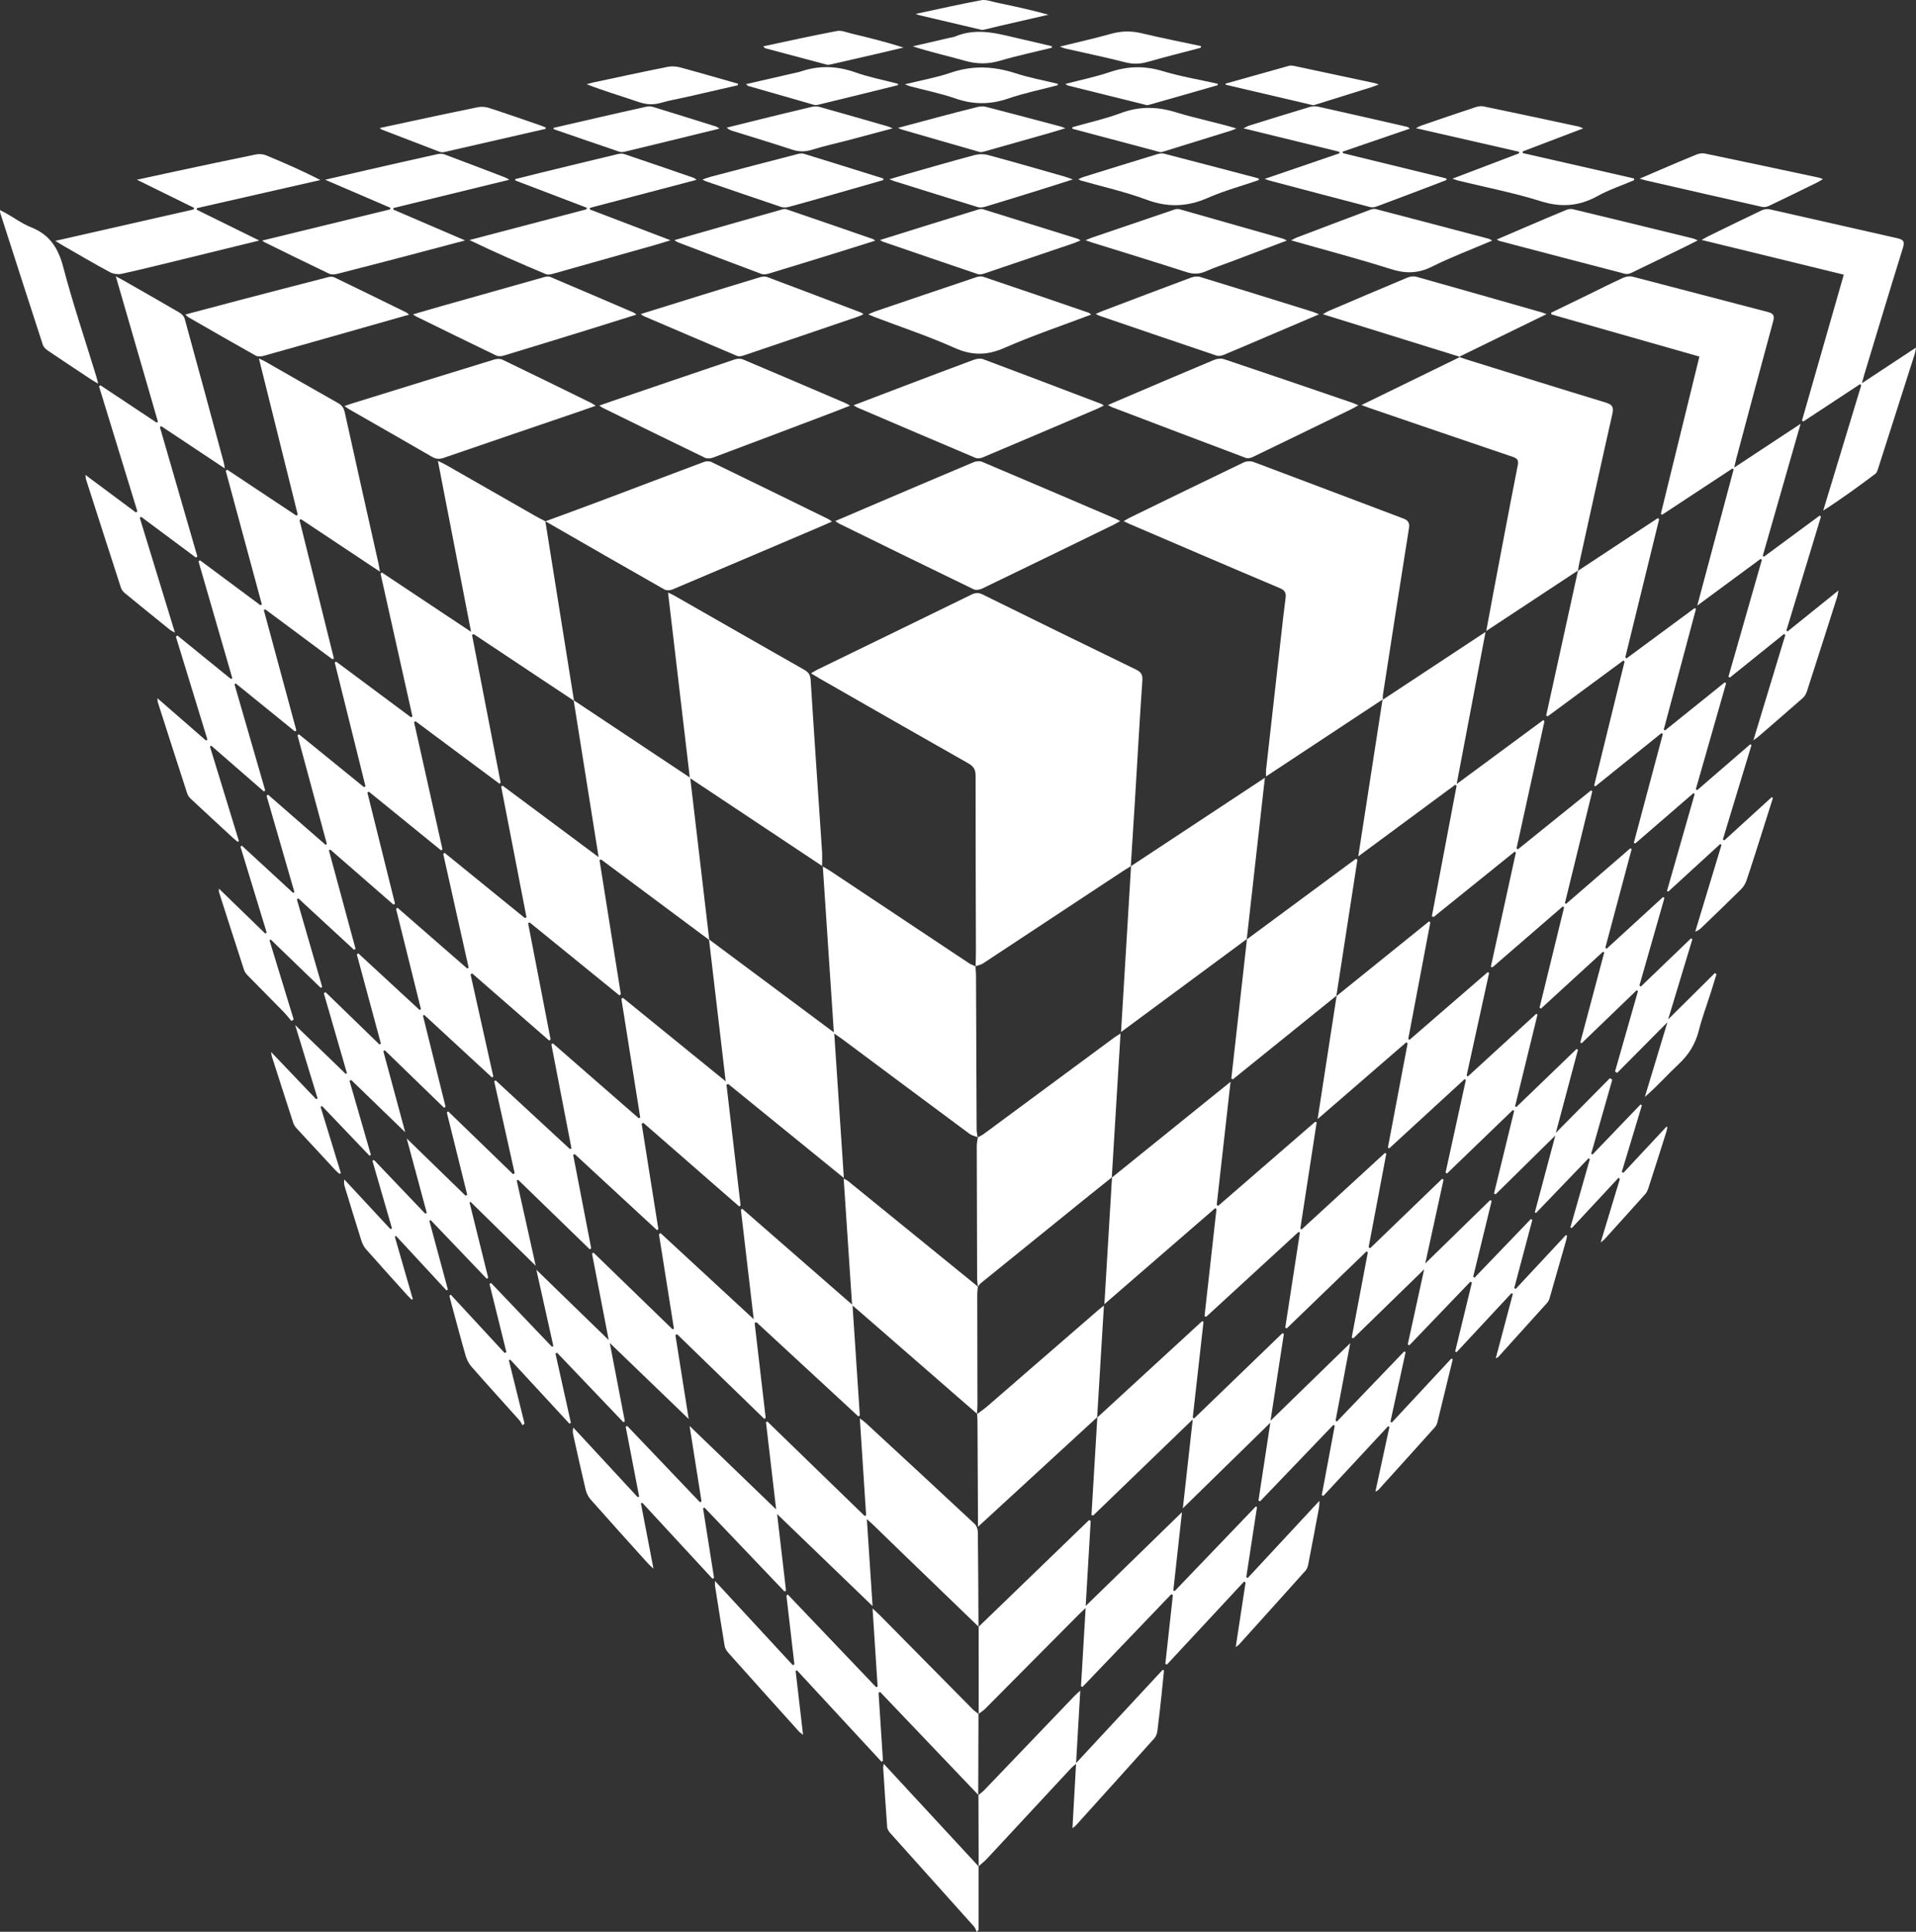 <?xml version="1.0" encoding="UTF-8" standalone="no"?>
<svg
   width="409.672"
   zoomAndPan="magnify"
   viewBox="0 0 307.254 309.804"
   height="413.072"
   preserveAspectRatio="xMidYMid"
   version="1.0"
   id="svg83"
   sodipodi:docname="iso_white.svg"
   inkscape:version="1.3.2 (091e20e, 2023-11-25, custom)"
   xmlns:inkscape="http://www.inkscape.org/namespaces/inkscape"
   xmlns:sodipodi="http://sodipodi.sourceforge.net/DTD/sodipodi-0.dtd"
   xmlns="http://www.w3.org/2000/svg"
   xmlns:svg="http://www.w3.org/2000/svg">
  <rect x="0" y="0" width="307.254" height="309.804" fill="#333333" stroke="none"/>
  <sodipodi:namedview
     id="namedview83"
     pagecolor="#ffffff"
     bordercolor="#000000"
     borderopacity="0.25"
     inkscape:showpageshadow="2"
     inkscape:pageopacity="0.0"
     inkscape:pagecheckerboard="0"
     inkscape:deskcolor="#d1d1d1"
     inkscape:zoom="0.69585648"
     inkscape:cx="-249.33302"
     inkscape:cy="427.53069"
     inkscape:window-width="1920"
     inkscape:window-height="1009"
     inkscape:window-x="-8"
     inkscape:window-y="-8"
     inkscape:window-maximized="1"
     inkscape:current-layer="svg83" />
  <defs
     id="defs4">
    <clipPath
       id="e02ca1737e">
      <path
         d="m 311,72 h 34.898 v 49 H 311 Z m 0,0"
         clip-rule="nonzero"
         id="path1" />
    </clipPath>
    <clipPath
       id="9d134c3c61">
      <path
         d="M 38.398,72 H 55 v 29 H 38.398 Z m 0,0"
         clip-rule="nonzero"
         id="path2" />
    </clipPath>
    <clipPath
       id="eca0ec00a0">
      <path
         d="m 180,321 h 16 v 27.898 h -16 z m 0,0"
         clip-rule="nonzero"
         id="path3" />
    </clipPath>
    <clipPath
       id="3770f1ed4f">
      <path
         d="m 185,38.398 h 22 V 44 h -22 z m 0,0"
         clip-rule="nonzero"
         id="path4" />
    </clipPath>
  </defs>
  <path
     fill="#000000"
     d="m 260.324,188.093 c -0.086,-0.055 -0.164,-0.113 -0.246,-0.168 1.07,-3.559 2.148,-7.105 3.219,-10.664 -0.078,-0.039 -0.152,-0.086 -0.227,-0.129 -2.566,2.676 -5.133,5.352 -7.699,8.02 -0.066,-0.043 -0.137,-0.09 -0.203,-0.133 1.125,-3.957 2.254,-7.914 3.383,-11.871 -0.129,-0.082 -0.258,-0.16 -0.387,-0.238 -2.84,2.867 -5.676,5.734 -8.668,8.762 1.219,-4.574 2.383,-8.953 3.551,-13.328 -0.074,-0.039 -0.152,-0.078 -0.227,-0.117 -3.219,3.105 -6.438,6.207 -9.66,9.312 -0.062,-0.043 -0.133,-0.082 -0.199,-0.121 1.195,-4.902 2.398,-9.805 3.594,-14.703 -0.066,-0.043 -0.133,-0.086 -0.199,-0.129 -3.652,3.348 -7.305,6.695 -10.961,10.043 -0.066,-0.047 -0.133,-0.094 -0.203,-0.145 1.199,-5.484 2.406,-10.969 3.605,-16.457 -0.07,-0.039 -0.145,-0.086 -0.219,-0.129 -4.184,3.625 -8.371,7.246 -12.555,10.867 -0.062,-0.051 -0.129,-0.105 -0.191,-0.156 1.18,-6.234 2.363,-12.469 3.543,-18.707 -0.07,-0.043 -0.145,-0.09 -0.215,-0.133 -4.859,3.918 -9.723,7.84 -14.82,11.957 -1.031,6.688 -2.012,13.039 -3.047,19.746 4.906,-4.25 9.566,-8.285 14.227,-12.32 0.07,0.059 0.141,0.113 0.211,0.168 -1.059,5.582 -2.113,11.156 -3.168,16.734 0.074,0.035 0.148,0.07 0.227,0.102 4.027,-3.699 8.059,-7.398 12.086,-11.098 0.066,0.047 0.129,0.094 0.191,0.141 -1.082,4.953 -2.168,9.91 -3.254,14.863 0.078,0.043 0.16,0.086 0.238,0.125 3.52,-3.391 7.039,-6.781 10.559,-10.176 0.07,0.047 0.137,0.098 0.203,0.145 -1.078,4.414 -2.156,8.836 -3.234,13.254 0.09,0.039 0.18,0.078 0.27,0.113 3.137,-3.09 6.273,-6.176 9.566,-9.418 -1.129,4.23 -2.207,8.277 -3.285,12.32 0.062,0.039 0.121,0.074 0.18,0.109 2.816,-2.926 5.629,-5.855 8.438,-8.781 0.07,0.043 0.137,0.094 0.203,0.137 -1.043,3.652 -2.082,7.309 -3.121,10.957 0.074,0.031 0.148,0.059 0.227,0.094 2.496,-2.684 4.992,-5.363 7.488,-8.047 0.078,0.051 0.152,0.102 0.227,0.152 -1.004,3.316 -2.008,6.637 -3.086,10.203 0.336,-0.27 0.484,-0.359 0.59,-0.477 2.199,-2.43 4.398,-4.852 6.578,-7.297 0.25,-0.281 0.398,-0.68 0.52,-1.047 0.953,-2.941 1.891,-5.891 2.824,-8.844 0.086,-0.27 0.133,-0.547 0.195,-0.824 -0.055,-0.019 -0.113,-0.039 -0.172,-0.059 -2.301,2.461 -4.598,4.926 -6.895,7.391 z m 0,0"
     fill-opacity="1"
     fill-rule="nonzero"
     id="path5"
     style="fill:#ffffff;fill-opacity:1" />
  <path
     fill="#000000"
     d="m 214.312,159.691 c -0.004,0.019 -0.008,0.043 -0.012,0.062 0.012,-0.012 0.027,-0.019 0.039,-0.031 0.004,-0.019 0.004,-0.039 0.008,-0.062 -0.012,0.012 -0.023,0.019 -0.035,0.031 z m 0,0"
     fill-opacity="1"
     fill-rule="nonzero"
     id="path6"
     style="fill:#ffffff;fill-opacity:1" />
  <path
     fill="#000000"
     d="m 217.43,137.726 c -5.75,4.254 -11.504,8.504 -17.469,12.91 -0.859,7.648 -1.684,14.988 -2.504,22.328 0.082,0.043 0.16,0.09 0.246,0.129 5.449,-4.395 10.898,-8.793 16.605,-13.402 1.156,-7.492 2.266,-14.656 3.371,-21.816 -0.082,-0.051 -0.168,-0.098 -0.25,-0.148 z m 0,0"
     fill-opacity="1"
     fill-rule="nonzero"
     id="path7"
     style="fill:#ffffff;fill-opacity:1" />
  <path
     fill="#000000"
     d="m 199.934,150.601 c -0.004,0.019 -0.004,0.039 -0.008,0.062 0.012,-0.012 0.023,-0.019 0.035,-0.027 0,-0.019 0.004,-0.043 0.004,-0.062 -0.012,0.008 -0.019,0.016 -0.031,0.027 z m 0,0"
     fill-opacity="1"
     fill-rule="nonzero"
     id="path8"
     style="fill:#ffffff;fill-opacity:1" />
  <path
     fill="#000000"
     d="m 181.379,138.894 c -0.543,8.945 -1.066,17.641 -1.609,26.617 6.836,-5.055 13.375,-9.891 20.164,-14.91 0.98,-8.711 1.922,-17.133 2.906,-25.871 -7.27,4.797 -14.273,9.418 -21.461,14.164 z m 0,0"
     fill-opacity="1"
     fill-rule="nonzero"
     id="path9"
     style="fill:#ffffff;fill-opacity:1" />
  <path
     fill="#000000"
     d="m 183.191,109.117 c 0.059,-0.914 -0.199,-1.34 -0.992,-1.727 -8.215,-3.988 -16.422,-8.004 -24.613,-12.047 -0.66,-0.324 -1.156,-0.301 -1.801,0.012 -8.238,4.031 -16.484,8.035 -24.734,12.047 -0.293,0.145 -0.574,0.332 -0.996,0.578 0.551,0.332 0.941,0.578 1.34,0.809 7.965,4.555 15.922,9.125 23.906,13.641 0.879,0.496 1.148,1.043 1.148,2.016 -0.012,9.355 0.031,18.711 0.051,28.066 0,0.812 -0.031,1.625 -0.047,2.438 0.406,-0.145 0.852,-0.227 1.199,-0.453 7.484,-4.926 14.957,-9.867 22.434,-14.805 0.34,-0.223 0.691,-0.434 1.25,-0.777 0.227,-3.602 0.441,-6.895 0.645,-10.191 0.395,-6.539 0.762,-13.074 1.211,-19.605 z m 0,0"
     fill-opacity="1"
     fill-rule="nonzero"
     id="path10"
     style="fill:#ffffff;fill-opacity:1" />
  <path
     fill="#000000"
     d="m 156.43,154.956 c 0,0.008 0,0.016 0,0.019 0.008,0.004 0.012,0.008 0.019,0.012 l 0.004,0.004 c 0,0 0,-0.004 0,-0.004 0,0.004 0.004,0.004 0.008,0.004 -0.004,0 -0.004,-0.004 -0.008,-0.008 0,-0.012 0,-0.023 0,-0.035 -0.008,0.004 -0.016,0.008 -0.023,0.008 z m 0,0"
     fill-opacity="1"
     fill-rule="nonzero"
     id="path11"
     style="fill:#ffffff;fill-opacity:1" />
  <path
     fill="#000000"
     d="m 181.336,138.913 c 0,0.004 0,0.004 0,0.008 0.016,-0.008 0.027,-0.019 0.043,-0.027 0,0 0,-0.004 0,-0.008 -0.016,0.012 -0.027,0.016 -0.043,0.027 z m 0,0"
     fill-opacity="1"
     fill-rule="nonzero"
     id="path12"
     style="fill:#ffffff;fill-opacity:1" />
  <path
     fill="#000000"
     d="m 267.5,163.499 c 1.336,-4.41 2.617,-8.645 3.898,-12.883 -0.074,-0.043 -0.152,-0.086 -0.227,-0.129 -2.684,2.578 -5.367,5.156 -8.047,7.734 -0.074,-0.059 -0.152,-0.117 -0.223,-0.172 1.336,-4.684 2.676,-9.363 4.012,-14.047 -0.074,-0.047 -0.152,-0.094 -0.227,-0.141 -3.016,2.766 -6.027,5.523 -9.043,8.285 -0.07,-0.055 -0.141,-0.105 -0.207,-0.16 1.406,-5.273 2.812,-10.547 4.219,-15.82 -0.074,-0.039 -0.148,-0.078 -0.223,-0.117 -3.43,2.969 -6.859,5.938 -10.293,8.906 -0.062,-0.043 -0.121,-0.086 -0.184,-0.133 1.461,-5.977 2.926,-11.953 4.391,-17.93 -0.07,-0.043 -0.141,-0.09 -0.211,-0.133 -3.906,3.152 -7.812,6.301 -11.723,9.453 -0.07,-0.059 -0.141,-0.117 -0.211,-0.172 1.492,-6.797 2.984,-13.594 4.473,-20.387 -0.07,-0.055 -0.141,-0.105 -0.211,-0.156 -4.539,3.352 -9.082,6.703 -13.867,10.238 1.566,-8.246 3.07,-16.164 4.633,-24.395 -5.621,3.711 -10.977,7.246 -16.473,10.871 0,-0.371 -0.023,-0.543 0.004,-0.707 1.383,-8.914 2.758,-17.832 4.18,-26.742 0.145,-0.891 -0.082,-1.301 -0.914,-1.613 -8.004,-3.012 -15.992,-6.066 -24,-9.062 -0.465,-0.176 -1.148,-0.137 -1.598,0.078 -6.094,2.922 -12.168,5.891 -18.246,8.852 -0.297,0.145 -0.574,0.328 -0.992,0.566 0.469,0.219 0.754,0.363 1.043,0.488 7.996,3.422 15.984,6.867 24,10.246 0.852,0.359 1.035,0.789 0.926,1.605 -0.242,1.781 -0.434,3.566 -0.637,5.355 -0.836,7.395 -1.664,14.789 -2.492,22.184 -0.031,0.293 -0.004,0.59 -0.004,1.059 6.246,-4.125 12.352,-8.156 18.684,-12.336 -1.312,8.473 -2.578,16.656 -3.895,25.16 5.344,-3.949 10.445,-7.715 15.543,-11.484 0.078,0.047 0.152,0.098 0.23,0.145 -1.324,6.98 -2.648,13.961 -3.969,20.941 0.094,0.039 0.188,0.078 0.281,0.117 4.336,-3.496 8.668,-6.988 13,-10.484 0.062,0.055 0.125,0.109 0.188,0.16 -1.34,6.102 -2.676,12.199 -4.012,18.301 0.082,0.031 0.164,0.066 0.246,0.098 3.766,-3.262 7.535,-6.52 11.305,-9.781 0.062,0.062 0.129,0.121 0.191,0.18 -1.309,5.355 -2.621,10.715 -3.93,16.07 0.078,0.047 0.156,0.094 0.234,0.141 3.312,-3.039 6.629,-6.078 9.941,-9.117 0.062,0.043 0.129,0.086 0.195,0.129 -1.281,4.812 -2.562,9.625 -3.844,14.434 0.078,0.039 0.156,0.07 0.234,0.105 2.938,-2.832 5.879,-5.664 8.816,-8.492 0.074,0.039 0.141,0.078 0.211,0.121 -1.227,4.305 -2.453,8.609 -3.684,12.91 0.117,0.074 0.23,0.145 0.348,0.219 2.605,-2.625 5.211,-5.254 8.055,-8.117 -1.27,4.203 -2.445,8.09 -3.621,11.977 1.945,-1.668 3.578,-3.531 5.383,-5.219 1.633,-1.52 2.723,-3.25 3.27,-5.422 0.52,-2.055 1.27,-4.051 1.914,-6.074 0.312,-0.984 0.609,-1.973 0.918,-2.961 -0.086,-0.066 -0.172,-0.133 -0.254,-0.195 -2.461,2.445 -4.918,4.883 -7.508,7.453 z m 0,0"
     fill-opacity="1"
     fill-rule="nonzero"
     id="path13"
     style="fill:#ffffff;fill-opacity:1" />
  <path
     fill="#000000"
     d="m 133.145,139.675 c -0.328,-0.219 -0.68,-0.406 -1.199,-0.719 0.594,8.934 1.172,17.598 1.77,26.602 -6.762,-5.035 -13.246,-9.863 -19.98,-14.879 -1.031,-8.758 -2.02,-17.16 -3.043,-25.867 7.184,4.777 14.105,9.379 21.137,14.059 0,-0.93 0.039,-1.641 -0.008,-2.348 -0.609,-9.152 -1.25,-18.305 -1.824,-27.461 -0.055,-0.84 -0.352,-1.266 -1.047,-1.66 -6.945,-3.941 -13.875,-7.918 -20.809,-11.879 -0.27,-0.152 -0.555,-0.273 -1.016,-0.5 1.164,9.895 2.309,19.617 3.488,29.66 -6.285,-4.184 -12.297,-8.18 -18.574,-12.355 -1.566,-9.816 -3.074,-19.27 -4.586,-28.723 0.004,-0.004 0.008,-0.004 0.012,-0.004 -0.004,-0.004 -0.008,-0.004 -0.008,-0.004 l -0.004,-0.004 c 0,0 0,0.004 0,0.004 0,0 0.004,0 0.004,0 0,0.004 0,0.008 0,0.008 0,0 0,-0.004 0,-0.008 -0.539,-0.281 -1.082,-0.547 -1.609,-0.848 -4.809,-2.746 -9.617,-5.5 -14.43,-8.25 -0.312,-0.18 -0.648,-0.316 -1.199,-0.586 1.789,9.219 3.523,18.164 5.32,27.414 -4.941,-3.285 -9.621,-6.398 -14.301,-9.512 -0.074,0.055 -0.148,0.105 -0.219,0.156 1.707,7.645 3.414,15.293 5.121,22.937 -0.086,0.039 -0.164,0.078 -0.246,0.117 -3.996,-2.973 -7.992,-5.945 -11.988,-8.922 -0.074,0.051 -0.156,0.098 -0.23,0.148 1.645,6.621 3.289,13.238 4.934,19.855 -0.082,0.043 -0.16,0.082 -0.242,0.125 -3.48,-2.832 -6.965,-5.656 -10.445,-8.484 -0.07,0.062 -0.145,0.125 -0.215,0.191 1.57,5.805 3.141,11.609 4.707,17.414 -0.07,0.043 -0.145,0.086 -0.215,0.125 -3.074,-2.68 -6.152,-5.363 -9.23,-8.043 -0.074,0.066 -0.148,0.133 -0.223,0.199 1.488,5.148 2.977,10.293 4.465,15.438 -0.074,0.039 -0.148,0.074 -0.223,0.113 -2.73,-2.52 -5.465,-5.039 -8.199,-7.559 -0.078,0.047 -0.156,0.098 -0.234,0.145 1.402,4.602 2.805,9.203 4.211,13.801 -0.082,0.043 -0.164,0.086 -0.246,0.129 -2.434,-2.359 -4.867,-4.719 -7.414,-7.191 0,0.324 -0.027,0.434 0,0.527 1.34,4.18 2.676,8.363 4.035,12.535 0.105,0.324 0.348,0.625 0.59,0.875 1.887,1.93 3.793,3.836 5.684,5.766 0.465,0.48 0.883,1.016 1.32,1.527 0.117,-0.086 0.234,-0.172 0.355,-0.254 -1.293,-4.23 -2.586,-8.461 -3.879,-12.695 0.066,-0.039 0.133,-0.082 0.195,-0.125 2.676,2.59 5.355,5.176 8.031,7.762 0.074,-0.055 0.152,-0.109 0.227,-0.168 -1.355,-4.676 -2.707,-9.352 -4.059,-14.031 0.082,-0.051 0.16,-0.098 0.238,-0.148 2.98,2.75 5.957,5.5 8.938,8.25 0.078,-0.059 0.156,-0.113 0.23,-0.172 -1.422,-5.27 -2.848,-10.535 -4.273,-15.801 0.082,-0.035 0.16,-0.07 0.238,-0.102 3.371,2.941 6.746,5.879 10.121,8.82 0.082,-0.047 0.164,-0.094 0.246,-0.141 -1.477,-5.945 -2.957,-11.895 -4.434,-17.844 0.086,-0.039 0.168,-0.078 0.254,-0.121 3.859,3.137 7.715,6.27 11.574,9.406 0.074,-0.055 0.145,-0.105 0.219,-0.16 -1.52,-6.805 -3.039,-13.609 -4.559,-20.414 0.082,-0.043 0.164,-0.086 0.246,-0.129 4.48,3.336 8.961,6.668 13.438,10.004 0.07,-0.051 0.137,-0.105 0.203,-0.156 -1.527,-7.898 -3.059,-15.797 -4.59,-23.695 0.09,-0.043 0.184,-0.09 0.273,-0.129 5.254,3.492 10.512,6.988 16.031,10.66 1.352,8.48 2.648,16.629 3.996,25.102 -5.336,-3.969 -10.375,-7.723 -15.418,-11.477 -0.07,0.062 -0.137,0.121 -0.207,0.184 1.355,6.98 2.707,13.965 4.059,20.949 -0.086,0.035 -0.172,0.074 -0.262,0.113 -4.289,-3.484 -8.582,-6.973 -12.875,-10.461 -0.07,0.062 -0.145,0.121 -0.215,0.184 1.359,6.078 2.715,12.16 4.074,18.242 -0.078,0.043 -0.156,0.086 -0.23,0.129 -3.727,-3.25 -7.453,-6.5 -11.18,-9.746 -0.078,0.062 -0.156,0.129 -0.23,0.191 1.332,5.367 2.664,10.73 3.996,16.094 -0.078,0.035 -0.152,0.07 -0.23,0.102 -3.273,-3.023 -6.551,-6.051 -9.824,-9.074 -0.078,0.059 -0.156,0.117 -0.234,0.176 1.289,4.773 2.578,9.547 3.867,14.32 -0.082,0.035 -0.164,0.074 -0.25,0.109 -2.879,-2.797 -5.762,-5.594 -8.645,-8.391 -0.09,0.066 -0.176,0.129 -0.262,0.195 1.234,4.273 2.469,8.547 3.707,12.824 -0.07,0.031 -0.141,0.059 -0.211,0.09 -2.668,-2.582 -5.344,-5.164 -8.094,-7.824 1.211,3.965 2.406,7.867 3.598,11.773 -0.078,0.035 -0.16,0.074 -0.242,0.109 -2.34,-2.457 -4.688,-4.91 -7.215,-7.559 0.066,0.414 0.074,0.555 0.113,0.684 1.141,3.562 2.281,7.129 3.441,10.688 0.098,0.293 0.281,0.586 0.488,0.816 2.094,2.277 4.199,4.543 6.309,6.809 0.191,0.207 0.422,0.371 0.637,0.559 0.066,-0.051 0.129,-0.102 0.195,-0.156 -1.086,-3.539 -2.168,-7.078 -3.25,-10.617 0.078,-0.039 0.156,-0.082 0.234,-0.121 2.539,2.656 5.074,5.312 7.609,7.969 0.074,-0.047 0.152,-0.094 0.227,-0.145 -1.137,-3.945 -2.277,-7.895 -3.422,-11.84 0.09,-0.055 0.176,-0.109 0.262,-0.164 2.879,2.785 5.762,5.574 8.668,8.391 -1.172,-4.336 -2.344,-8.676 -3.516,-13.016 0.086,-0.043 0.164,-0.086 0.246,-0.129 3.168,3.074 6.336,6.148 9.504,9.223 0.078,-0.059 0.156,-0.117 0.234,-0.176 -1.211,-4.867 -2.418,-9.734 -3.625,-14.602 0.066,-0.043 0.133,-0.086 0.199,-0.125 3.625,3.344 7.246,6.688 10.871,10.035 0.07,-0.043 0.145,-0.086 0.215,-0.129 -1.219,-5.469 -2.438,-10.941 -3.656,-16.41 0.094,-0.043 0.184,-0.09 0.273,-0.137 4.113,3.586 8.227,7.172 12.34,10.758 0.078,-0.059 0.152,-0.117 0.227,-0.176 -1.203,-6.215 -2.406,-12.434 -3.609,-18.648 0.082,-0.039 0.164,-0.082 0.246,-0.121 4.801,3.898 9.598,7.797 14.398,11.699 0.074,-0.059 0.156,-0.117 0.23,-0.176 -1.141,-7.172 -2.281,-14.348 -3.422,-21.516 0.086,-0.035 0.168,-0.07 0.254,-0.105 5.68,4.23 11.363,8.461 17.312,12.891 0.902,7.664 1.766,15.004 2.668,22.691 -5.672,-4.605 -11.078,-9.004 -16.488,-13.398 -0.078,0.055 -0.16,0.109 -0.238,0.168 1.008,6.348 2.02,12.695 3.023,19.043 -0.078,0.035 -0.16,0.066 -0.246,0.102 -4.59,-4.004 -9.176,-8.004 -13.766,-12.008 -0.082,0.051 -0.16,0.105 -0.242,0.156 1.074,5.566 2.152,11.133 3.227,16.699 -0.082,0.035 -0.164,0.066 -0.246,0.102 -3.969,-3.672 -7.941,-7.34 -11.91,-11.012 -0.078,0.047 -0.156,0.094 -0.238,0.141 1.098,4.914 2.195,9.828 3.289,14.746 -0.086,0.051 -0.172,0.102 -0.262,0.152 -3.473,-3.359 -6.938,-6.715 -10.406,-10.074 -0.074,0.062 -0.148,0.117 -0.219,0.18 1.09,4.398 2.184,8.801 3.273,13.199 -0.086,0.051 -0.176,0.098 -0.266,0.148 -3.137,-3.051 -6.273,-6.105 -9.438,-9.184 1.07,3.984 2.145,7.965 3.219,11.945 -0.082,0.035 -0.168,0.074 -0.254,0.113 -2.738,-2.871 -5.48,-5.742 -8.219,-8.613 -0.082,0.051 -0.16,0.098 -0.242,0.148 1.043,3.605 2.086,7.211 3.129,10.816 -0.078,0.047 -0.16,0.094 -0.234,0.141 -2.469,-2.66 -4.934,-5.316 -7.402,-7.973 -0.109,0.508 -0.016,0.883 0.094,1.254 0.875,2.855 1.734,5.715 2.641,8.559 0.156,0.496 0.414,1 0.754,1.387 2.215,2.512 4.461,4.988 6.703,7.477 0.195,0.219 0.418,0.406 0.629,0.605 0.051,-0.031 0.102,-0.07 0.156,-0.105 -0.961,-3.332 -1.922,-6.668 -2.883,-10 0.066,-0.039 0.133,-0.078 0.199,-0.117 2.695,2.906 5.387,5.816 8.078,8.727 0.078,-0.043 0.156,-0.09 0.234,-0.129 -0.992,-3.676 -1.98,-7.352 -2.973,-11.027 0.07,-0.039 0.141,-0.074 0.215,-0.113 2.996,3.137 5.996,6.27 8.992,9.406 0.078,-0.055 0.152,-0.113 0.23,-0.164 -0.996,-4.023 -1.996,-8.051 -2.992,-12.074 0.059,-0.027 0.121,-0.051 0.176,-0.078 3.422,3.355 6.84,6.711 10.438,10.238 -1.047,-4.699 -2.047,-9.188 -3.047,-13.676 0.078,-0.035 0.152,-0.078 0.227,-0.113 3.824,3.711 7.648,7.422 11.473,11.137 0.082,-0.051 0.16,-0.098 0.246,-0.148 -0.965,-4.996 -1.93,-9.996 -2.895,-14.992 0.09,-0.035 0.176,-0.074 0.262,-0.109 4.391,4.062 8.781,8.121 13.176,12.18 0.074,-0.047 0.152,-0.094 0.227,-0.145 -0.895,-5.641 -1.789,-11.277 -2.684,-16.922 0.094,-0.043 0.188,-0.09 0.281,-0.133 5.121,4.465 10.238,8.934 15.359,13.398 0.074,-0.055 0.152,-0.109 0.227,-0.168 -0.754,-6.449 -1.508,-12.906 -2.262,-19.359 0.098,-0.031 0.195,-0.062 0.293,-0.098 6.094,4.957 12.188,9.91 18.531,15.066 -0.523,-7.863 -1.023,-15.391 -1.539,-23.164 0.559,0.387 0.879,0.598 1.188,0.824 6.84,5.098 13.672,10.195 20.523,15.273 0.359,0.266 0.848,0.352 1.281,0.516 -0.055,-0.402 -0.16,-0.801 -0.16,-1.207 -0.039,-8.266 -0.066,-16.539 -0.102,-24.809 0,-0.457 -0.059,-0.918 -0.09,-1.371 -0.363,-0.172 -0.75,-0.316 -1.082,-0.535 -7.402,-4.918 -14.797,-9.848 -22.199,-14.77 z m 0,0"
     fill-opacity="1"
     fill-rule="nonzero"
     id="path14"
     style="fill:#ffffff;fill-opacity:1" />
  <path
     fill="#000000"
     d="m 247.234,50.097 c -6.699,-1.91 -13.391,-3.832 -20.098,-5.711 -0.438,-0.121 -1.008,-0.047 -1.434,0.129 -4.215,1.758 -8.41,3.555 -12.613,5.348 -0.27,0.117 -0.516,0.281 -0.961,0.527 7.359,2.285 14.492,4.504 21.898,6.809 4.77,-2.324 9.262,-4.52 13.98,-6.824 -0.449,-0.16 -0.609,-0.23 -0.773,-0.277 z m 0,0"
     fill-opacity="1"
     fill-rule="nonzero"
     id="path15"
     style="fill:#ffffff;fill-opacity:1" />
  <path
     fill="#000000"
     d="m 276.512,134.777 c -0.074,-0.055 -0.148,-0.113 -0.227,-0.168 1.531,-5.039 3.055,-10.074 4.586,-15.113 -0.066,-0.047 -0.129,-0.09 -0.195,-0.137 -2.832,2.449 -5.668,4.898 -8.5,7.348 -0.074,-0.043 -0.156,-0.09 -0.23,-0.137 1.617,-5.664 3.238,-11.332 4.859,-16.996 -0.074,-0.047 -0.148,-0.094 -0.223,-0.141 -3.191,2.57 -6.383,5.137 -9.574,7.707 -0.066,-0.051 -0.133,-0.105 -0.199,-0.156 1.723,-6.449 3.441,-12.895 5.164,-19.344 -0.078,-0.039 -0.152,-0.074 -0.227,-0.109 -3.637,2.684 -7.277,5.371 -10.914,8.059 -0.062,-0.062 -0.129,-0.121 -0.191,-0.184 1.809,-7.383 3.617,-14.766 5.426,-22.148 -0.074,-0.055 -0.148,-0.105 -0.223,-0.16 -4.184,2.762 -8.371,5.523 -12.797,8.445 0.109,-0.633 0.148,-0.945 0.219,-1.254 1.758,-7.969 3.496,-15.945 5.297,-23.902 0.242,-1.074 0.019,-1.504 -1.062,-1.828 -7.422,-2.254 -14.82,-4.578 -22.23,-6.879 -0.328,-0.102 -0.66,-0.219 -1.195,-0.402 -5.363,2.617 -10.438,5.094 -15.746,7.68 0.633,0.234 0.961,0.363 1.293,0.477 7.648,2.613 15.293,5.234 22.949,7.824 0.746,0.254 0.988,0.52 0.82,1.371 -1.344,6.805 -2.621,13.625 -3.914,20.441 -0.371,1.949 -0.727,3.906 -1.137,6.121 4.98,-3.285 9.719,-6.41 14.715,-9.707 -1.754,8 -3.434,15.641 -5.109,23.281 0.09,0.035 0.176,0.066 0.262,0.102 4.043,-2.984 8.082,-5.969 12.125,-8.949 0.059,0.062 0.121,0.125 0.184,0.191 -1.625,6.617 -3.246,13.238 -4.871,19.859 0.062,0.047 0.129,0.09 0.191,0.137 3.539,-2.852 7.078,-5.703 10.617,-8.551 0.066,0.059 0.133,0.117 0.199,0.18 -1.551,5.805 -3.102,11.609 -4.648,17.414 0.074,0.043 0.152,0.082 0.223,0.121 3.113,-2.691 6.219,-5.379 9.332,-8.07 0.066,0.047 0.133,0.09 0.203,0.137 -1.48,5.18 -2.961,10.355 -4.441,15.535 0.07,0.035 0.141,0.074 0.211,0.109 2.781,-2.543 5.555,-5.09 8.336,-7.637 0.062,0.051 0.125,0.105 0.191,0.16 -1.406,4.637 -2.809,9.27 -4.211,13.906 0.488,-0.168 0.785,-0.426 1.066,-0.695 2.094,-2.023 4.203,-4.035 6.273,-6.09 0.387,-0.387 0.707,-0.906 0.883,-1.422 0.863,-2.555 1.668,-5.133 2.488,-7.703 0.59,-1.84 1.164,-3.684 1.75,-5.527 -0.062,-0.047 -0.125,-0.09 -0.188,-0.137 -2.539,2.312 -5.074,4.629 -7.609,6.941 z m 0,0"
     fill-opacity="1"
     fill-rule="nonzero"
     id="path16"
     style="fill:#ffffff;fill-opacity:1" />
  <path
     fill="#000000"
     d="m 234.031,57.199 c -0.027,0.012 -0.051,0.023 -0.078,0.039 0.043,0.016 0.078,0.027 0.121,0.039 0.027,-0.012 0.055,-0.023 0.082,-0.039 -0.043,-0.016 -0.086,-0.027 -0.125,-0.039 z m 0,0"
     fill-opacity="1"
     fill-rule="nonzero"
     id="path17"
     style="fill:#ffffff;fill-opacity:1" />
  <path
     fill="#000000"
     d="m 178.324,188.831 c 0,-0.016 0,-0.027 0,-0.039 -0.012,0.012 -0.019,0.019 -0.035,0.031 0,0.012 0,0.023 0,0.035 0.012,-0.008 0.023,-0.019 0.035,-0.027 z m 0,0"
     fill-opacity="1"
     fill-rule="nonzero"
     id="path18"
     style="fill:#ffffff;fill-opacity:1" />
  <path
     fill="#000000"
     d="m 156.82,206.386 c 0,-0.012 0,-0.019 -0.004,-0.031 0,0.004 -0.004,0.004 -0.004,0.008 -0.004,-0.004 0.008,0.023 0.008,0.023 z m 0,0"
     fill-opacity="1"
     fill-rule="nonzero"
     id="path19"
     style="fill:#ffffff;fill-opacity:1" />
  <path
     fill="#000000"
     d="m 156.695,204.999 c 0.004,0.449 0.078,0.902 0.121,1.355 0.145,-0.18 0.258,-0.398 0.43,-0.539 5.562,-4.508 11.133,-9.012 16.699,-13.512 1.375,-1.109 2.758,-2.211 4.344,-3.484 0.48,-7.84 0.934,-15.348 1.402,-23.074 -0.504,0.32 -0.805,0.492 -1.082,0.699 -6.945,5.133 -13.887,10.27 -20.832,15.398 -0.293,0.219 -0.641,0.367 -0.969,0.547 -0.062,0.453 -0.172,0.906 -0.172,1.359 0.008,7.086 0.031,14.168 0.059,21.25 z m 0,0"
     fill-opacity="1"
     fill-rule="nonzero"
     id="path20"
     style="fill:#ffffff;fill-opacity:1" />
  <path
     fill="#000000"
     d="m 194.879,193.745 c 0.066,0.059 0.129,0.117 0.195,0.18 -0.637,5.715 -1.277,11.43 -1.914,17.145 0.09,0.035 0.18,0.07 0.27,0.102 4.941,-4.539 9.887,-9.082 14.824,-13.621 0.066,0.059 0.129,0.109 0.195,0.16 -0.781,5.062 -1.562,10.125 -2.34,15.188 0.078,0.047 0.156,0.09 0.234,0.137 4.27,-4.117 8.531,-8.234 12.797,-12.352 0.07,0.051 0.141,0.098 0.211,0.148 -0.863,4.551 -1.723,9.102 -2.586,13.66 0.086,0.043 0.168,0.094 0.254,0.141 3.805,-3.707 7.609,-7.414 11.363,-11.07 -0.863,3.934 -1.75,7.992 -2.633,12.043 0.086,0.047 0.164,0.098 0.25,0.148 3.262,-3.402 6.527,-6.801 9.789,-10.203 0.086,0.047 0.168,0.094 0.25,0.137 -0.895,3.691 -1.793,7.371 -2.688,11.059 0.074,0.031 0.152,0.07 0.234,0.102 2.934,-3.156 5.871,-6.312 8.809,-9.469 0.066,0.043 0.137,0.094 0.207,0.141 -0.902,3.391 -1.801,6.781 -2.738,10.309 0.266,-0.129 0.344,-0.145 0.387,-0.191 2.633,-2.91 5.262,-5.816 7.883,-8.734 0.18,-0.203 0.301,-0.488 0.375,-0.754 0.891,-3.074 1.77,-6.152 2.641,-9.23 0.074,-0.246 0.094,-0.508 0.137,-0.762 -0.059,-0.035 -0.117,-0.059 -0.176,-0.09 -2.684,2.883 -5.371,5.766 -8.055,8.645 -0.074,-0.055 -0.148,-0.105 -0.223,-0.16 0.965,-3.645 1.934,-7.285 2.902,-10.93 -0.086,-0.035 -0.164,-0.074 -0.25,-0.113 -3.008,3.133 -6.016,6.262 -9.027,9.395 -0.07,-0.051 -0.141,-0.102 -0.211,-0.156 0.984,-4.047 1.973,-8.098 2.961,-12.148 -0.082,-0.043 -0.16,-0.09 -0.246,-0.133 -3.449,3.371 -6.902,6.738 -10.402,10.156 0.98,-4.484 1.957,-8.961 2.934,-13.438 -0.074,-0.047 -0.152,-0.094 -0.23,-0.141 -3.848,3.715 -7.695,7.426 -11.543,11.137 -0.082,-0.051 -0.16,-0.105 -0.242,-0.16 0.945,-5.008 1.891,-10.016 2.836,-15.023 -0.074,-0.031 -0.148,-0.066 -0.223,-0.098 -4.457,4.09 -8.906,8.18 -13.363,12.27 -0.07,-0.051 -0.137,-0.102 -0.203,-0.152 0.871,-5.672 1.746,-11.344 2.621,-17.02 -0.082,-0.027 -0.164,-0.059 -0.246,-0.09 -5.188,4.496 -10.371,8.988 -15.562,13.484 -0.07,-0.055 -0.145,-0.109 -0.219,-0.168 0.73,-6.48 1.457,-12.961 2.219,-19.742 -6.418,5.18 -12.613,10.18 -19.012,15.348 -0.418,6.867 -0.809,13.445 -1.223,20.32 6.105,-5.293 11.941,-10.348 17.777,-15.402 z m 0,0"
     fill-opacity="1"
     fill-rule="nonzero"
     id="path21"
     style="fill:#ffffff;fill-opacity:1" />
  <path
     fill="#000000"
     d="m 156.809,182.394 c 0,-0.004 0.004,-0.012 0.004,-0.016 -0.012,-0.004 -0.019,-0.008 -0.031,-0.012 0,0.012 0.004,0.027 0.004,0.039 0.012,-0.008 0.016,-0.008 0.023,-0.012 z m 0,0"
     fill-opacity="1"
     fill-rule="nonzero"
     id="path22"
     style="fill:#ffffff;fill-opacity:1" />
  <path
     fill="#000000"
     d="m 156.715,207.531 c 0,-0.383 0.062,-0.766 0.094,-1.152 -0.07,-0.078 -0.133,-0.164 -0.211,-0.227 -6.871,-5.586 -13.738,-11.172 -20.609,-16.754 -0.152,-0.121 -0.344,-0.203 -0.695,-0.398 0.449,6.746 0.887,13.316 1.344,20.215 -6.035,-5.266 -11.824,-10.316 -17.613,-15.367 -0.07,0.051 -0.145,0.105 -0.215,0.16 0.672,5.734 1.344,11.469 2.059,17.555 -5.137,-4.746 -10.039,-9.273 -14.938,-13.805 -0.086,0.062 -0.172,0.125 -0.258,0.188 0.801,5.043 1.602,10.094 2.402,15.141 -0.074,0.031 -0.148,0.066 -0.219,0.098 -4.23,-4.102 -8.461,-8.203 -12.687,-12.305 -0.078,0.055 -0.156,0.109 -0.23,0.16 0.871,4.523 1.746,9.043 2.676,13.867 -4.012,-3.902 -7.781,-7.562 -11.602,-11.273 0.91,4.082 1.816,8.16 2.723,12.234 -0.078,0.035 -0.156,0.074 -0.23,0.113 -3.25,-3.406 -6.504,-6.816 -9.754,-10.227 -0.086,0.055 -0.168,0.109 -0.254,0.16 0.902,3.648 1.805,7.293 2.711,10.941 -0.098,0.039 -0.195,0.078 -0.293,0.117 -2.875,-3.113 -5.75,-6.223 -8.625,-9.336 -0.078,0.055 -0.156,0.105 -0.23,0.16 0.105,0.41 0.203,0.82 0.316,1.23 0.75,2.777 1.48,5.562 2.277,8.328 0.18,0.629 0.484,1.285 0.91,1.773 2.535,2.895 5.133,5.742 7.699,8.613 0.219,0.242 0.355,0.559 0.535,0.844 0.105,-0.098 0.211,-0.191 0.316,-0.289 -0.836,-3.379 -1.676,-6.762 -2.512,-10.145 0.074,-0.031 0.152,-0.066 0.227,-0.102 3.164,3.422 6.324,6.84 9.48,10.262 0.078,-0.043 0.16,-0.086 0.238,-0.125 -0.824,-3.711 -1.648,-7.418 -2.473,-11.125 0.09,-0.035 0.176,-0.078 0.266,-0.113 3.543,3.711 7.086,7.426 10.625,11.137 0.078,-0.055 0.156,-0.105 0.234,-0.16 -0.789,-4.086 -1.574,-8.172 -2.414,-12.551 4.406,4.246 8.562,8.246 12.656,12.195 -0.695,-4.379 -1.41,-8.922 -2.133,-13.465 0.09,-0.043 0.184,-0.09 0.273,-0.133 4.66,4.527 9.324,9.055 13.988,13.582 0.07,-0.055 0.145,-0.109 0.215,-0.168 -0.59,-5.07 -1.18,-10.148 -1.77,-15.223 0.094,-0.039 0.191,-0.082 0.289,-0.117 5.453,5.039 10.902,10.078 16.355,15.117 0.074,-0.066 0.148,-0.129 0.223,-0.195 -0.379,-5.762 -0.762,-11.523 -1.168,-17.602 0.707,0.605 1.188,1.012 1.66,1.426 6.098,5.309 12.191,10.617 18.289,15.926 0.031,-0.441 0.082,-0.879 0.082,-1.324 -0.008,-5.949 -0.027,-11.906 -0.031,-17.863 z m 0,0"
     fill-opacity="1"
     fill-rule="nonzero"
     id="path23"
     style="fill:#ffffff;fill-opacity:1" />
  <path
     fill="#000000"
     d="m 156.809,206.367 v 0.012 l 0.008,0.012 z m 0,0"
     fill-opacity="1"
     fill-rule="nonzero"
     id="path24"
     style="fill:#ffffff;fill-opacity:1" />
  <path
     fill="#000000"
     d="m 176.145,210.074 c -5.953,5.168 -11.906,10.332 -17.863,15.492 -0.5,0.434 -1.059,0.801 -1.59,1.191 0.023,0.395 0.059,0.781 0.059,1.176 0.031,5.145 0.051,10.293 0.078,15.438 0,0.383 0,0.762 0,1.484 6.457,-5.938 12.668,-11.645 19.113,-17.57 0.367,-6.121 0.723,-11.906 1.086,-17.918 -0.445,0.355 -0.672,0.523 -0.883,0.707 z m 0,0"
     fill-opacity="1"
     fill-rule="nonzero"
     id="path25"
     style="fill:#ffffff;fill-opacity:1" />
  <path
     fill="#000000"
     d="m 175.941,227.285 c 0,0.019 -0.004,0.039 -0.004,0.059 0.012,-0.008 0.019,-0.019 0.031,-0.027 0,-0.023 0,-0.039 0.004,-0.062 -0.012,0.012 -0.023,0.023 -0.031,0.031 z m 0,0"
     fill-opacity="1"
     fill-rule="nonzero"
     id="path26"
     style="fill:#ffffff;fill-opacity:1" />
  <path
     fill="#000000"
     d="m 156.688,226.753 c -0.012,-0.008 -0.019,-0.019 -0.031,-0.027 0,0.023 0,0.043 -0.004,0.066 l 0.016,-0.019 c 0.008,-0.004 0.016,-0.008 0.023,-0.016 0,0 0,-0.004 -0.004,-0.004 z m 0,0"
     fill-opacity="1"
     fill-rule="nonzero"
     id="path27"
     style="fill:#ffffff;fill-opacity:1" />
  <path
     fill="#000000"
     d="m 223.191,228.136 c -0.07,-0.043 -0.145,-0.09 -0.219,-0.137 0.809,-3.719 1.625,-7.441 2.434,-11.16 -0.078,-0.035 -0.156,-0.074 -0.23,-0.109 -3.598,3.754 -7.199,7.5 -10.797,11.25 -0.066,-0.051 -0.137,-0.105 -0.203,-0.156 0.781,-4.121 1.562,-8.246 2.355,-12.43 -4.242,4.133 -8.418,8.195 -12.789,12.453 0.738,-4.801 1.441,-9.367 2.141,-13.934 -0.078,-0.035 -0.156,-0.074 -0.234,-0.109 -4.723,4.559 -9.449,9.121 -14.172,13.68 -0.066,-0.055 -0.133,-0.105 -0.203,-0.16 0.574,-5.113 1.148,-10.23 1.723,-15.344 -0.074,-0.035 -0.148,-0.07 -0.223,-0.105 -5.527,5.078 -11.055,10.156 -16.805,15.445 -0.328,5.457 -0.633,10.559 -0.938,15.656 0.098,0.019 0.188,0.035 0.285,0.055 5.238,-5.059 10.477,-10.117 15.953,-15.402 -0.547,4.926 -1.059,9.5 -1.586,14.258 4.75,-4.645 9.324,-9.121 14.031,-13.727 -0.648,4.266 -1.277,8.379 -1.906,12.492 0.09,0.039 0.176,0.078 0.266,0.113 3.914,-4.078 7.828,-8.164 11.742,-12.246 0.074,0.031 0.156,0.07 0.23,0.105 -0.695,3.719 -1.387,7.441 -2.086,11.16 0.09,0.031 0.176,0.066 0.266,0.102 3.457,-3.719 6.918,-7.441 10.375,-11.164 0.07,0.039 0.141,0.082 0.211,0.117 -0.742,3.406 -1.48,6.812 -2.254,10.379 0.289,-0.164 0.398,-0.195 0.465,-0.266 3.043,-3.363 6.086,-6.723 9.109,-10.102 0.203,-0.227 0.32,-0.559 0.398,-0.859 0.531,-2.129 1.043,-4.262 1.559,-6.395 0.293,-1.199 0.586,-2.402 0.879,-3.602 -0.074,-0.039 -0.152,-0.082 -0.23,-0.121 -3.18,3.422 -6.363,6.844 -9.547,10.262 z m 0,0"
     fill-opacity="1"
     fill-rule="nonzero"
     id="path28"
     style="fill:#ffffff;fill-opacity:1" />
  <path
     fill="#000000"
     d="m 286.465,101.132 c 1.852,-6.098 3.699,-12.195 5.551,-18.289 -0.07,-0.055 -0.141,-0.105 -0.211,-0.156 -2.98,2.195 -5.953,4.395 -8.934,6.59 -0.062,-0.047 -0.125,-0.098 -0.188,-0.145 1.992,-6.953 3.984,-13.902 6.066,-21.168 -3.66,2.414 -7.039,4.641 -10.648,7.02 0.148,-0.641 0.227,-1.012 0.32,-1.379 1.969,-7.363 3.922,-14.73 5.93,-22.086 0.254,-0.93 0.031,-1.254 -0.875,-1.488 -7.23,-1.871 -14.441,-3.797 -21.672,-5.664 -0.465,-0.121 -1.074,-0.016 -1.523,0.188 -1.895,0.867 -3.758,1.809 -5.633,2.723 -1.965,0.961 -3.938,1.914 -5.906,2.871 0.016,0.09 0.031,0.184 0.039,0.27 7.883,2.246 15.766,4.492 23.738,6.766 -2.078,8.488 -4.129,16.848 -6.18,25.211 0.07,0.051 0.141,0.098 0.211,0.148 3.754,-2.473 7.508,-4.945 11.266,-7.414 0.062,0.055 0.129,0.105 0.191,0.16 -1.914,7.168 -3.832,14.34 -5.832,21.832 3.559,-2.625 6.859,-5.062 10.16,-7.496 0.066,0.051 0.133,0.102 0.203,0.152 -1.789,6.25 -3.578,12.5 -5.363,18.75 0.078,0.043 0.156,0.09 0.23,0.133 2.898,-2.332 5.793,-4.66 8.688,-6.992 0.07,0.051 0.137,0.098 0.207,0.148 -1.68,5.535 -3.359,11.07 -5.125,16.906 0.426,-0.309 0.574,-0.402 0.707,-0.512 2.422,-2.094 4.848,-4.18 7.254,-6.301 0.297,-0.266 0.512,-0.688 0.637,-1.074 1.629,-5.035 3.234,-10.074 4.84,-15.113 0.078,-0.246 0.105,-0.512 0.207,-1.031 -2.855,2.301 -5.504,4.43 -8.152,6.562 -0.07,-0.039 -0.137,-0.082 -0.203,-0.121 z m 0,0"
     fill-opacity="1"
     fill-rule="nonzero"
     id="path29"
     style="fill:#ffffff;fill-opacity:1" />
  <path
     fill="#000000"
     d="m 38.125,135.011 c 0.062,-0.043 0.125,-0.086 0.188,-0.133 -1.551,-5.055 -3.098,-10.109 -4.648,-15.164 0.074,-0.039 0.145,-0.078 0.219,-0.121 2.805,2.445 5.617,4.887 8.422,7.328 0.074,-0.047 0.152,-0.094 0.227,-0.141 -1.641,-5.676 -3.285,-11.352 -4.926,-17.027 0.066,-0.051 0.133,-0.102 0.199,-0.148 3.16,2.562 6.316,5.125 9.477,7.688 0.082,-0.051 0.16,-0.098 0.242,-0.148 -1.738,-6.441 -3.48,-12.879 -5.223,-19.316 0.078,-0.039 0.152,-0.078 0.227,-0.113 3.594,2.668 7.191,5.344 10.785,8.016 0.078,-0.047 0.156,-0.098 0.23,-0.141 -1.84,-7.395 -3.676,-14.793 -5.516,-22.187 0.078,-0.043 0.16,-0.094 0.238,-0.141 4.141,2.754 8.281,5.504 12.664,8.418 -0.117,-0.656 -0.168,-1 -0.242,-1.34 -1.809,-8.074 -3.625,-16.148 -5.406,-24.23 -0.152,-0.699 -0.457,-1.125 -1.07,-1.469 -3.914,-2.211 -7.812,-4.453 -11.719,-6.684 -0.238,-0.137 -0.496,-0.242 -0.973,-0.473 2.109,8.484 4.168,16.766 6.227,25.047 -0.074,0.055 -0.145,0.105 -0.219,0.16 -3.695,-2.453 -7.391,-4.91 -11.086,-7.363 -0.078,0.055 -0.16,0.109 -0.246,0.168 1.93,7.145 3.863,14.293 5.797,21.441 -0.078,0.043 -0.152,0.082 -0.227,0.125 -3.234,-2.406 -6.465,-4.809 -9.699,-7.211 -0.078,0.062 -0.156,0.121 -0.234,0.188 1.809,6.242 3.613,12.484 5.422,18.727 -0.074,0.043 -0.152,0.078 -0.227,0.121 -2.863,-2.328 -5.73,-4.652 -8.594,-6.98 -0.074,0.066 -0.152,0.133 -0.227,0.199 1.684,5.504 3.371,11.008 5.059,16.512 -0.082,0.043 -0.16,0.09 -0.242,0.133 -2.535,-2.211 -5.074,-4.422 -7.781,-6.777 0.031,0.41 0.023,0.52 0.055,0.617 1.57,4.898 3.141,9.801 4.734,14.691 0.102,0.32 0.348,0.625 0.602,0.859 2.234,2.09 4.484,4.16 6.73,6.234 0.242,0.223 0.508,0.426 0.762,0.637 z m 0,0"
     fill-opacity="1"
     fill-rule="nonzero"
     id="path30"
     style="fill:#ffffff;fill-opacity:1" />
  <path
     fill="#000000"
     d="m 156.305,244.394 c -5.812,-5.426 -11.652,-10.816 -17.492,-16.215 -0.227,-0.207 -0.48,-0.375 -0.93,-0.723 0.348,5.355 0.68,10.469 1.012,15.582 -0.086,0.019 -0.172,0.035 -0.262,0.051 -5.199,-5.043 -10.395,-10.09 -15.594,-15.133 -0.066,0.047 -0.137,0.094 -0.203,0.141 0.535,4.574 1.066,9.152 1.629,13.969 -4.789,-4.621 -9.375,-9.039 -13.879,-13.383 0.613,3.898 1.262,7.996 1.91,12.094 -0.082,0.043 -0.164,0.094 -0.246,0.137 -3.895,-4.082 -7.785,-8.168 -11.68,-12.246 -0.078,0.051 -0.156,0.098 -0.23,0.148 0.719,3.727 1.438,7.445 2.152,11.172 -0.07,0.043 -0.145,0.086 -0.215,0.129 -3.445,-3.723 -6.891,-7.453 -10.336,-11.176 -0.145,0.512 -0.074,0.891 0.008,1.27 0.641,2.879 1.27,5.762 1.953,8.629 0.133,0.566 0.402,1.164 0.781,1.594 3.051,3.453 6.137,6.867 9.219,10.289 0.199,0.223 0.43,0.414 0.891,0.848 -0.715,-3.719 -1.363,-7.102 -2.016,-10.48 0.074,-0.031 0.148,-0.059 0.227,-0.086 3.754,4.062 7.504,8.125 11.262,12.188 0.078,-0.051 0.156,-0.102 0.238,-0.152 -0.59,-3.727 -1.176,-7.449 -1.762,-11.172 0.078,-0.031 0.156,-0.062 0.234,-0.094 4.273,4.484 8.551,8.969 12.824,13.453 0.086,-0.043 0.168,-0.086 0.25,-0.129 -0.477,-4.109 -0.953,-8.219 -1.43,-12.289 5.09,4.906 10.164,9.801 15.309,14.758 -0.301,-4.559 -0.602,-9.109 -0.918,-13.938 0.488,0.434 0.754,0.652 1.004,0.898 1.68,1.625 3.352,3.258 5.035,4.887 3.953,3.816 7.91,7.629 11.863,11.445 -0.027,-5.055 -0.039,-10.113 -0.102,-15.172 -0.004,-0.438 -0.199,-1.004 -0.508,-1.293 z m 0,0"
     fill-opacity="1"
     fill-rule="nonzero"
     id="path31"
     style="fill:#ffffff;fill-opacity:1" />
  <path
     fill="#000000"
     d="m 199.855,252.921 c 0.574,-3.742 1.148,-7.48 1.719,-11.223 -0.062,-0.035 -0.129,-0.07 -0.191,-0.105 -4.336,4.523 -8.672,9.043 -13.008,13.566 -0.074,-0.031 -0.145,-0.07 -0.219,-0.102 0.457,-4.133 0.914,-8.266 1.387,-12.551 -5.238,5.105 -10.32,10.055 -15.441,15.047 0.266,-4.535 0.535,-9.094 0.805,-13.652 -0.09,-0.039 -0.18,-0.082 -0.27,-0.121 -5.898,5.699 -11.797,11.402 -17.699,17.105 0.004,4.648 0.004,9.297 0.004,13.949 0.328,-0.238 0.688,-0.441 0.969,-0.723 5.023,-5.047 10.039,-10.109 15.059,-15.168 0.285,-0.289 0.586,-0.555 1.125,-1.059 -0.262,4.414 -0.504,8.473 -0.742,12.539 0.074,0.035 0.156,0.074 0.234,0.109 4.746,-4.953 9.496,-9.91 14.242,-14.867 0.086,0.043 0.168,0.09 0.258,0.133 -0.406,3.684 -0.809,7.359 -1.211,11.039 0.086,0.039 0.168,0.078 0.254,0.109 4.125,-4.438 8.25,-8.875 12.375,-13.312 0.082,0.051 0.16,0.102 0.238,0.156 -0.516,3.383 -1.035,6.77 -1.578,10.34 0.277,-0.199 0.406,-0.262 0.496,-0.359 3.566,-3.953 7.133,-7.906 10.684,-11.875 0.223,-0.25 0.367,-0.621 0.434,-0.957 0.594,-3.035 1.168,-6.07 1.734,-9.109 0.055,-0.289 0.043,-0.586 0.078,-1.152 -3.961,4.266 -7.734,8.324 -11.504,12.387 -0.074,-0.055 -0.152,-0.098 -0.23,-0.145 z m 0,0"
     fill-opacity="1"
     fill-rule="nonzero"
     id="path32"
     style="fill:#ffffff;fill-opacity:1" />
  <path
     fill="#000000"
     d="m 156.941,274.882 c 0,-0.019 0,-0.035 0,-0.051 -0.008,0.008 -0.019,0.012 -0.031,0.019 z m 0,0"
     fill-opacity="1"
     fill-rule="nonzero"
     id="path33"
     style="fill:#ffffff;fill-opacity:1" />
  <path
     fill="#000000"
     d="m 156.926,260.89 0.008,-0.012 c -0.008,-0.004 -0.012,-0.012 -0.016,-0.016 0,0.012 0,0.027 0,0.039 l -0.004,0.004 c 0,0 0,-0.004 0.004,-0.004 0,0.004 0,0.004 0,0.008 l 0.004,-0.012 c 0.004,-0.004 0.012,-0.012 0.016,-0.016 0,-0.004 0,-0.008 0,-0.008 0,0.004 -0.004,0.008 -0.012,0.016 z m 0,0"
     fill-opacity="1"
     fill-rule="nonzero"
     id="path34"
     style="fill:#ffffff;fill-opacity:1" />
  <path
     fill="#000000"
     d="m 28.055,101.453 c -1.926,-6.289 -3.785,-12.352 -5.641,-18.414 0.074,-0.051 0.148,-0.102 0.219,-0.156 2.926,2.176 5.852,4.352 8.777,6.531 0.082,-0.051 0.16,-0.105 0.242,-0.156 -2.004,-6.926 -4.012,-13.855 -6.016,-20.781 0.074,-0.043 0.148,-0.086 0.223,-0.129 3.328,2.211 6.656,4.426 10.195,6.777 -0.086,-0.504 -0.105,-0.711 -0.16,-0.914 -2.086,-7.707 -4.164,-15.418 -6.285,-23.117 -0.105,-0.383 -0.5,-0.77 -0.863,-0.98 -2.98,-1.742 -5.984,-3.445 -8.98,-5.16 -0.301,-0.172 -0.605,-0.328 -1.199,-0.648 2.309,7.977 4.535,15.652 6.758,23.328 -0.07,0.047 -0.141,0.094 -0.211,0.141 -3.004,-1.996 -6.008,-3.992 -9.008,-5.984 -0.078,0.055 -0.152,0.109 -0.227,0.168 2.051,6.684 4.102,13.363 6.148,20.051 -0.078,0.059 -0.16,0.113 -0.238,0.172 -2.641,-1.965 -5.281,-3.93 -8.09,-6.02 0.047,0.391 0.043,0.562 0.094,0.715 1.859,5.789 3.715,11.578 5.594,17.359 0.105,0.32 0.34,0.645 0.598,0.859 2.418,1.988 4.852,3.953 7.289,5.922 0.172,0.137 0.387,0.219 0.781,0.438 z m 0,0"
     fill-opacity="1"
     fill-rule="nonzero"
     id="path35"
     style="fill:#ffffff;fill-opacity:1" />
  <g
     clip-path="url(#e02ca1737e)"
     id="g36"
     transform="translate(-38.441,-38.622)"
     style="fill:#ffffff;fill-opacity:1">
    <path
       fill="#000000"
       d="m 337.023,100.078 c 0.172,-0.645 0.254,-0.98 0.355,-1.313 2.066,-6.809 4.113,-13.625 6.227,-20.422 0.312,-1.004 0.055,-1.301 -0.902,-1.516 -6.824,-1.527 -13.641,-3.109 -20.465,-4.637 -0.41,-0.094 -0.93,-0.004 -1.312,0.176 -2.824,1.34 -5.633,2.719 -8.441,4.09 -0.309,0.152 -0.605,0.328 -1.172,0.645 7.762,1.895 15.25,3.727 22.801,5.57 -2.273,7.934 -4.492,15.672 -6.707,23.41 0.078,0.043 0.156,0.086 0.234,0.125 3.027,-1.992 6.055,-3.984 9.082,-5.977 0.062,0.059 0.129,0.121 0.191,0.18 -2.027,6.699 -4.062,13.395 -6.098,20.094 2.945,-1.879 5.668,-3.871 8.363,-5.898 0.25,-0.191 0.363,-0.605 0.473,-0.941 1.957,-6.098 3.902,-12.195 5.848,-18.293 0.078,-0.246 0.102,-0.508 0.195,-1.012 -2.953,1.949 -5.688,3.754 -8.672,5.719 z m 0,0"
       fill-opacity="1"
       fill-rule="nonzero"
       id="path36"
       style="fill:#ffffff;fill-opacity:1" />
  </g>
  <path
     fill="#000000"
     d="m 107.828,94.538 c 7.785,-3.285 15.551,-6.598 23.324,-9.906 0.711,-0.305 1.418,-0.621 2.27,-0.992 -0.289,-0.195 -0.418,-0.312 -0.566,-0.383 -6.262,-3.07 -12.527,-6.141 -18.805,-9.18 -0.324,-0.156 -0.836,-0.121 -1.188,0.012 -5.453,2.035 -10.891,4.113 -16.34,6.164 -3.012,1.133 -6.035,2.234 -9.055,3.348 6.359,3.66 12.715,7.32 19.094,10.941 0.324,0.184 0.902,0.148 1.266,-0.004 z m 0,0"
     fill-opacity="1"
     fill-rule="nonzero"
     id="path37"
     style="fill:#ffffff;fill-opacity:1" />
  <path
     fill="#000000"
     d="m 155.953,274.085 c -4.98,-5.039 -9.961,-10.082 -14.938,-15.125 -0.285,-0.281 -0.59,-0.547 -1.09,-1.012 0.285,4.398 0.551,8.477 0.812,12.551 -0.086,0.023 -0.168,0.039 -0.254,0.059 -4.715,-4.945 -9.43,-9.891 -14.145,-14.836 -0.074,0.051 -0.148,0.102 -0.227,0.156 0.43,3.684 0.855,7.363 1.281,11.047 -0.086,0.039 -0.172,0.078 -0.262,0.113 -4.098,-4.434 -8.195,-8.867 -12.473,-13.496 0,0.469 -0.019,0.613 0.004,0.75 0.508,3.234 1.008,6.465 1.551,9.695 0.066,0.391 0.332,0.789 0.605,1.094 3.758,4.215 7.535,8.414 11.316,12.613 0.137,0.16 0.332,0.27 0.648,0.52 -0.414,-3.547 -0.805,-6.891 -1.191,-10.23 0.07,-0.039 0.141,-0.078 0.207,-0.117 4.523,4.887 9.043,9.777 13.57,14.668 0.074,-0.059 0.148,-0.109 0.227,-0.168 -0.234,-3.633 -0.473,-7.27 -0.707,-10.902 0.09,-0.031 0.18,-0.07 0.27,-0.105 5.238,5.496 10.477,10.988 15.715,16.48 0.012,-4.324 0.027,-8.648 0.039,-12.973 -0.328,-0.258 -0.672,-0.492 -0.961,-0.781 z m 0,0"
     fill-opacity="1"
     fill-rule="nonzero"
     id="path38"
     style="fill:#ffffff;fill-opacity:1" />
  <path
     fill="#000000"
     d="m 156.91,274.855 c 0,0.004 0,0.008 0,0.012 0.008,0.008 0.019,0.016 0.027,0.023 z m 0,0"
     fill-opacity="1"
     fill-rule="nonzero"
     id="path39"
     style="fill:#ffffff;fill-opacity:1" />
  <path
     fill="#000000"
     d="m 156.129,94.499 c 0.359,0.176 0.969,0.086 1.355,-0.102 7.062,-3.402 14.109,-6.84 21.156,-10.273 0.301,-0.145 0.582,-0.328 0.992,-0.559 -0.316,-0.168 -0.461,-0.258 -0.621,-0.328 -7.172,-3.07 -14.34,-6.145 -21.527,-9.18 -0.391,-0.164 -0.988,-0.094 -1.398,0.082 -5.703,2.395 -11.387,4.828 -17.074,7.254 -1.637,0.699 -3.277,1.402 -5.07,2.168 0.328,0.215 0.488,0.344 0.664,0.43 7.168,3.516 14.332,7.035 21.523,10.508 z m 0,0"
     fill-opacity="1"
     fill-rule="nonzero"
     id="path40"
     style="fill:#ffffff;fill-opacity:1" />
  <path
     fill="#000000"
     d="m 69.242,73.242 c 0.652,0.379 1.203,0.43 1.914,0.184 7.27,-2.504 14.547,-4.977 21.82,-7.457 0.797,-0.27 1.586,-0.555 2.551,-0.895 -0.355,-0.219 -0.52,-0.348 -0.699,-0.438 -4.746,-2.328 -9.488,-4.664 -14.25,-6.953 -0.363,-0.176 -0.906,-0.152 -1.305,-0.031 -7.688,2.359 -15.375,4.742 -23.059,7.125 -0.289,0.09 -0.574,0.207 -0.988,0.355 0.379,0.246 0.641,0.43 0.91,0.586 4.371,2.504 8.75,4.996 13.105,7.523 z m 0,0"
     fill-opacity="1"
     fill-rule="nonzero"
     id="path41"
     style="fill:#ffffff;fill-opacity:1" />
  <path
     fill="#000000"
     d="m 113.059,73.417 c 0.348,0.164 0.902,0.113 1.289,-0.035 6.492,-2.426 12.969,-4.883 19.449,-7.34 0.785,-0.297 1.559,-0.613 2.52,-0.992 -0.383,-0.211 -0.555,-0.324 -0.742,-0.406 -5.484,-2.344 -10.961,-4.699 -16.457,-7.012 -0.375,-0.156 -0.918,-0.117 -1.316,0.016 -6.531,2.199 -13.051,4.426 -19.574,6.652 -0.668,0.227 -1.332,0.465 -2.129,0.746 0.293,0.188 0.434,0.297 0.59,0.375 5.453,2.676 10.898,5.355 16.371,7.996 z m 0,0"
     fill-opacity="1"
     fill-rule="nonzero"
     id="path42"
     style="fill:#ffffff;fill-opacity:1" />
  <path
     fill="#000000"
     d="m 156.402,73.417 c 0.332,0.141 0.836,0.09 1.184,-0.059 6.125,-2.582 12.238,-5.191 18.355,-7.797 0.336,-0.145 0.656,-0.324 1.082,-0.535 -0.254,-0.152 -0.34,-0.223 -0.434,-0.258 -6.312,-2.398 -12.617,-4.813 -18.945,-7.172 -0.438,-0.164 -1.059,-0.055 -1.527,0.117 -3.809,1.406 -7.602,2.852 -11.395,4.293 -2.539,0.965 -5.082,1.934 -7.855,2.992 0.387,0.219 0.535,0.32 0.695,0.391 6.277,2.684 12.551,5.375 18.84,8.027 z m 0,0"
     fill-opacity="1"
     fill-rule="nonzero"
     id="path43"
     style="fill:#ffffff;fill-opacity:1" />
  <path
     fill="#000000"
     d="m 200.84,73.316 c 5.281,-2.543 10.551,-5.109 15.82,-7.676 0.34,-0.168 0.664,-0.363 1.18,-0.641 -0.449,-0.188 -0.688,-0.305 -0.945,-0.395 -6.863,-2.348 -13.727,-4.699 -20.605,-7.004 -0.484,-0.16 -1.145,-0.078 -1.625,0.125 -5.172,2.164 -10.328,4.375 -15.484,6.574 -0.445,0.191 -0.887,0.387 -1.52,0.66 0.352,0.184 0.492,0.277 0.645,0.336 7.156,2.723 14.305,5.445 21.469,8.137 0.301,0.113 0.758,0.035 1.066,-0.117 z m 0,0"
     fill-opacity="1"
     fill-rule="nonzero"
     id="path44"
     style="fill:#ffffff;fill-opacity:1" />
  <path
     fill="#000000"
     d="m 156.941,299.324 c 0,-0.016 0,-0.031 0,-0.043 -0.004,0.004 -0.008,0.012 -0.016,0.016 z m 0,0"
     fill-opacity="1"
     fill-rule="nonzero"
     id="path45"
     style="fill:#ffffff;fill-opacity:1" />
  <path
     fill="#000000"
     d="m 156.902,287.87 c -0.008,-0.008 -0.019,-0.023 -0.031,-0.031 0,0.023 0,0.043 0,0.066 v 0.004 c 0,0 0.012,-0.012 0.023,-0.023 0.004,-0.004 0.008,-0.008 0.016,-0.012 0,-0.004 0,-0.004 0,-0.008 -0.004,0 -0.008,0.004 -0.008,0.004 z m 0,0"
     fill-opacity="1"
     fill-rule="nonzero"
     id="path46"
     style="fill:#ffffff;fill-opacity:1" />
  <path
     fill="#000000"
     d="m 172.562,282.749 c 0.234,-4.004 0.445,-7.668 0.672,-11.629 -0.48,0.441 -0.742,0.664 -0.98,0.914 -4.805,5.012 -9.602,10.031 -14.41,15.043 -0.285,0.293 -0.621,0.535 -0.938,0.797 0.012,3.805 0.027,7.605 0.035,11.406 0.449,-0.395 0.93,-0.762 1.336,-1.199 4.512,-4.844 9.008,-9.699 13.512,-14.547 0.176,-0.191 0.395,-0.348 0.77,-0.672 -0.199,3.539 -0.383,6.832 -0.578,10.324 0.324,-0.25 0.418,-0.301 0.488,-0.379 4.219,-4.672 8.441,-9.34 12.641,-14.031 0.266,-0.293 0.434,-0.75 0.488,-1.152 0.254,-1.957 0.461,-3.926 0.676,-5.891 0.137,-1.285 0.262,-2.566 0.391,-3.852 -0.074,-0.027 -0.148,-0.055 -0.223,-0.082 -4.551,4.902 -9.105,9.812 -13.879,14.949 z m 0,0"
     fill-opacity="1"
     fill-rule="nonzero"
     id="path47"
     style="fill:#ffffff;fill-opacity:1" />
  <path
     fill="#000000"
     d="m 8.871,38.628 c 0.656,0.402 1.031,0.645 1.422,0.867 2.434,1.395 4.848,2.82 7.316,4.145 0.539,0.289 1.312,0.402 1.902,0.273 3.465,-0.77 6.91,-1.633 10.359,-2.473 3.797,-0.922 7.594,-1.859 11.703,-2.867 -3.555,-1.75 -6.801,-3.352 -10.047,-4.949 0.023,-0.086 0.047,-0.168 0.07,-0.25 6.594,-1.5 13.188,-3.004 19.781,-4.504 -2.91,-1.488 -5.797,-2.758 -8.715,-3.961 -0.484,-0.199 -1.117,-0.242 -1.637,-0.137 -4.227,0.855 -8.445,1.766 -12.668,2.664 -2.035,0.434 -4.074,0.879 -6.402,1.387 3.25,1.602 6.207,3.055 9.168,4.512 -0.027,0.082 -0.051,0.168 -0.082,0.254 -7.281,1.652 -14.562,3.309 -22.172,5.039 z m 0,0"
     fill-opacity="1"
     fill-rule="nonzero"
     id="path48"
     style="fill:#ffffff;fill-opacity:1" />
  <path
     fill="#000000"
     d="m 62.555,33.578 c -6.766,1.648 -13.531,3.301 -20.539,5.008 0.301,0.188 0.383,0.25 0.477,0.297 3.422,1.676 6.84,3.371 10.281,5.008 0.363,0.176 0.906,0.129 1.324,0.023 3.758,-0.949 7.508,-1.934 11.258,-2.914 2.977,-0.781 5.949,-1.574 9.223,-2.441 -4.02,-1.727 -7.77,-3.34 -11.52,-4.953 0.019,-0.086 0.043,-0.172 0.066,-0.254 6.109,-1.492 12.215,-2.98 18.555,-4.527 -0.359,-0.199 -0.492,-0.301 -0.641,-0.352 -3.254,-1.246 -6.508,-2.5 -9.777,-3.715 -0.336,-0.129 -0.777,-0.109 -1.141,-0.031 -3.715,0.82 -7.422,1.664 -11.129,2.512 -2.18,0.496 -4.359,1.008 -6.852,1.586 3.691,1.586 7.082,3.047 10.473,4.504 -0.023,0.082 -0.039,0.168 -0.059,0.25 z m 0,0"
     fill-opacity="1"
     fill-rule="nonzero"
     id="path49"
     style="fill:#ffffff;fill-opacity:1" />
  <path
     fill="#000000"
     d="m 75.281,38.496 c 4.109,1.996 8.191,3.762 12.297,5.484 0.312,0.129 0.77,0.016 1.133,-0.086 5.492,-1.539 10.98,-3.09 16.469,-4.645 0.699,-0.199 1.387,-0.426 2.344,-0.719 -4.492,-1.715 -8.719,-3.328 -12.949,-4.941 0.012,-0.086 0.023,-0.172 0.039,-0.258 5.633,-1.48 11.273,-2.965 17.094,-4.492 -0.273,-0.195 -0.348,-0.277 -0.438,-0.309 -3.734,-1.285 -7.465,-2.582 -11.207,-3.836 -0.344,-0.113 -0.781,-0.035 -1.148,0.055 -4.012,0.957 -8.02,1.934 -12.027,2.91 -1.426,0.344 -2.844,0.711 -4.27,1.066 0.008,0.074 0.012,0.145 0.019,0.219 3.82,1.457 7.641,2.918 11.465,4.375 -0.016,0.082 -0.027,0.16 -0.039,0.242 -6.258,1.645 -12.52,3.289 -18.781,4.934 z m 0,0"
     fill-opacity="1"
     fill-rule="nonzero"
     id="path50"
     style="fill:#ffffff;fill-opacity:1" />
  <path
     fill="#000000"
     d="m 65.602,50.46 c -0.238,-0.188 -0.332,-0.293 -0.449,-0.352 -3.844,-1.883 -7.684,-3.773 -11.535,-5.629 -0.277,-0.133 -0.684,-0.113 -0.996,-0.035 -4.832,1.242 -9.66,2.5 -14.484,3.762 -2.762,0.723 -5.516,1.461 -8.422,2.234 0.246,0.219 0.355,0.355 0.496,0.438 3.59,2.059 7.172,4.125 10.781,6.148 0.32,0.176 0.832,0.164 1.207,0.062 5.324,-1.484 10.641,-3.004 15.957,-4.512 2.438,-0.691 4.875,-1.383 7.445,-2.117 z m 0,0"
     fill-opacity="1"
     fill-rule="nonzero"
     id="path51"
     style="fill:#ffffff;fill-opacity:1" />
  <path
     fill="#000000"
     d="m 101.617,50.128 c -4.461,-1.914 -8.918,-3.832 -13.387,-5.719 -0.258,-0.109 -0.625,-0.066 -0.91,0.016 -5.219,1.461 -10.438,2.938 -15.652,4.418 -1.762,0.496 -3.516,1.016 -5.449,1.574 0.316,0.203 0.426,0.289 0.551,0.352 4.262,2.09 8.52,4.188 12.797,6.242 0.332,0.16 0.828,0.133 1.199,0.02 4.539,-1.371 9.066,-2.77 13.594,-4.168 2.527,-0.781 5.051,-1.582 7.699,-2.41 -0.223,-0.168 -0.32,-0.273 -0.441,-0.324 z m 0,0"
     fill-opacity="1"
     fill-rule="nonzero"
     id="path52"
     style="fill:#ffffff;fill-opacity:1" />
  <path
     fill="#000000"
     d="m 138.094,50.132 c -5.031,-1.914 -10.062,-3.832 -15.109,-5.719 -0.324,-0.117 -0.766,-0.059 -1.117,0.047 -3.398,1.023 -6.793,2.074 -10.184,3.125 -2.941,0.914 -5.883,1.832 -8.926,2.777 0.215,0.156 0.312,0.262 0.438,0.316 4.984,2.137 9.969,4.277 14.961,6.383 0.285,0.121 0.691,0.078 0.996,-0.023 6.188,-2.086 12.371,-4.191 18.551,-6.301 0.242,-0.082 0.469,-0.215 0.762,-0.352 -0.199,-0.137 -0.277,-0.215 -0.371,-0.254 z m 0,0"
     fill-opacity="1"
     fill-rule="nonzero"
     id="path53"
     style="fill:#ffffff;fill-opacity:1" />
  <path
     fill="#000000"
     d="m 139.238,50.417 c 0.457,0.195 0.75,0.328 1.051,0.441 4.266,1.621 8.613,3.062 12.77,4.926 2.797,1.25 5.207,1.242 8.012,0.008 4.496,-1.977 9.172,-3.547 13.914,-5.34 -0.234,-0.18 -0.309,-0.27 -0.402,-0.301 -5.637,-1.934 -11.277,-3.867 -16.93,-5.773 -0.328,-0.109 -0.773,-0.035 -1.125,0.082 -5.414,1.816 -10.82,3.656 -16.23,5.496 -0.316,0.109 -0.617,0.266 -1.059,0.461 z m 0,0"
     fill-opacity="1"
     fill-rule="nonzero"
     id="path54"
     style="fill:#ffffff;fill-opacity:1" />
  <path
     fill="#000000"
     d="m 192.453,44.413 c -0.43,-0.133 -1,-0.062 -1.43,0.098 -4.746,1.766 -9.48,3.566 -14.215,5.363 -0.32,0.121 -0.629,0.273 -1.105,0.477 0.355,0.164 0.535,0.266 0.727,0.332 6.219,2.121 12.434,4.25 18.656,6.344 0.32,0.105 0.762,0.043 1.082,-0.09 2.652,-1.102 5.293,-2.242 7.934,-3.367 2.406,-1.027 4.809,-2.051 7.418,-3.164 -0.465,-0.191 -0.711,-0.312 -0.969,-0.391 -6.027,-1.879 -12.055,-3.762 -18.098,-5.602 z m 0,0"
     fill-opacity="1"
     fill-rule="nonzero"
     id="path55"
     style="fill:#ffffff;fill-opacity:1" />
  <path
     fill="#000000"
     d="m 243.582,24.597 c -3.48,1.324 -6.961,2.648 -10.66,4.055 0.457,0.156 0.676,0.254 0.902,0.309 4.426,1.082 8.918,1.945 13.254,3.309 3.273,1.031 6.137,0.805 9.098,-0.824 1.871,-1.027 3.926,-1.719 5.895,-2.559 -0.023,-0.09 -0.043,-0.184 -0.062,-0.273 -5.938,-1.355 -11.879,-2.711 -17.82,-4.066 0,-0.086 -0.004,-0.172 -0.008,-0.262 3.16,-1.203 6.316,-2.406 9.703,-3.699 -0.391,-0.16 -0.539,-0.25 -0.691,-0.281 -5.098,-1.094 -10.195,-2.188 -15.301,-3.246 -0.426,-0.09 -0.93,0.012 -1.355,0.152 -2.863,0.945 -5.715,1.926 -8.566,2.902 -0.242,0.082 -0.461,0.219 -0.918,0.441 5.691,1.301 11.125,2.543 16.559,3.785 -0.012,0.086 -0.019,0.172 -0.027,0.258 z m 0,0"
     fill-opacity="1"
     fill-rule="nonzero"
     id="path56"
     style="fill:#ffffff;fill-opacity:1" />
  <path
     fill="#000000"
     d="m 209.984,17.167 c -3.23,0.969 -6.449,1.973 -9.672,2.977 -0.238,0.074 -0.461,0.219 -0.91,0.438 5.289,1.293 10.324,2.523 15.363,3.754 0.019,0.078 0.031,0.16 0.051,0.242 -3.906,1.336 -7.812,2.676 -12.012,4.113 0.48,0.164 0.633,0.23 0.793,0.273 5.375,1.422 10.75,2.848 16.129,4.246 0.312,0.082 0.711,0.023 1.023,-0.094 3.062,-1.137 6.117,-2.301 9.172,-3.461 0.684,-0.258 1.367,-0.523 2.047,-0.789 -0.012,-0.082 -0.019,-0.164 -0.027,-0.246 -5.531,-1.352 -11.062,-2.707 -16.598,-4.059 -0.004,-0.082 -0.008,-0.164 -0.016,-0.246 3.543,-1.215 7.09,-2.434 10.75,-3.688 -0.242,-0.188 -0.293,-0.254 -0.352,-0.27 -4.789,-1.094 -9.578,-2.195 -14.375,-3.258 -0.434,-0.098 -0.941,-0.059 -1.367,0.066 z m 0,0"
     fill-opacity="1"
     fill-rule="nonzero"
     id="path57"
     style="fill:#ffffff;fill-opacity:1" />
  <path
     fill="#000000"
     d="m 108.707,38.859 c 4.465,1.699 8.926,3.406 13.402,5.074 0.328,0.121 0.773,0.059 1.125,-0.043 3.609,-1.09 7.211,-2.203 10.812,-3.316 2.074,-0.645 4.148,-1.301 6.305,-1.977 -0.184,-0.133 -0.262,-0.223 -0.355,-0.254 -4.648,-1.609 -9.297,-3.215 -13.953,-4.805 -0.172,-0.062 -0.406,-0.012 -0.594,0.043 -2.453,0.688 -4.906,1.387 -7.355,2.086 -3.273,0.934 -6.547,1.871 -9.953,2.844 0.27,0.168 0.406,0.285 0.566,0.348 z m 0,0"
     fill-opacity="1"
     fill-rule="nonzero"
     id="path58"
     style="fill:#ffffff;fill-opacity:1" />
  <path
     fill="#000000"
     d="m 157.805,43.874 c 4.766,-1.602 9.523,-3.219 14.281,-4.836 0.379,-0.129 0.742,-0.301 1.184,-0.48 -0.188,-0.125 -0.27,-0.207 -0.367,-0.238 -5.102,-1.598 -10.203,-3.195 -15.309,-4.777 -0.211,-0.066 -0.48,-0.016 -0.703,0.051 -2.504,0.766 -5.004,1.539 -7.508,2.316 -2.699,0.84 -5.398,1.688 -8.258,2.582 0.301,0.176 0.387,0.242 0.484,0.277 5.059,1.738 10.113,3.477 15.184,5.188 0.293,0.098 0.695,0.023 1.012,-0.082 z m 0,0"
     fill-opacity="1"
     fill-rule="nonzero"
     id="path59"
     style="fill:#ffffff;fill-opacity:1" />
  <path
     fill="#000000"
     d="m 229.617,42.769 c 3.078,-1.535 6.312,-2.75 9.676,-4.188 -0.316,-0.168 -0.434,-0.262 -0.566,-0.293 -6.039,-1.598 -12.078,-3.188 -18.121,-4.762 -0.246,-0.066 -0.562,-0.008 -0.809,0.086 -3.973,1.488 -7.938,2.992 -11.902,4.5 -0.234,0.09 -0.453,0.234 -0.844,0.438 5.461,1.555 10.746,2.938 15.941,4.59 2.355,0.75 4.379,0.754 6.625,-0.371 z m 0,0"
     fill-opacity="1"
     fill-rule="nonzero"
     id="path60"
     style="fill:#ffffff;fill-opacity:1" />
  <path
     fill="#000000"
     d="m 193.398,43.499 c 1.34,-0.598 2.746,-1.055 4.129,-1.578 2.883,-1.09 5.766,-2.184 8.84,-3.348 -0.375,-0.18 -0.496,-0.262 -0.633,-0.301 -5.52,-1.578 -11.043,-3.152 -16.57,-4.715 -0.246,-0.07 -0.559,-0.043 -0.805,0.039 -4.426,1.496 -8.844,3.004 -13.258,4.512 -0.297,0.102 -0.582,0.238 -1.02,0.422 0.453,0.156 0.742,0.27 1.039,0.363 5.039,1.57 10.086,3.105 15.105,4.734 1.133,0.371 2.102,0.348 3.172,-0.129 z m 0,0"
     fill-opacity="1"
     fill-rule="nonzero"
     id="path61"
     style="fill:#ffffff;fill-opacity:1" />
  <path
     fill="#000000"
     d="m 251.074,33.703 c -2.062,0.848 -4.105,1.727 -6.156,2.602 -1.57,0.672 -3.141,1.352 -4.891,2.102 0.289,0.168 0.348,0.215 0.41,0.23 6.73,1.77 13.457,3.543 20.191,5.285 0.297,0.078 0.691,-0.027 0.98,-0.164 2.887,-1.383 5.754,-2.789 8.633,-4.191 0.633,-0.312 1.262,-0.637 2.023,-1.016 -0.352,-0.145 -0.543,-0.25 -0.742,-0.301 -6.445,-1.578 -12.883,-3.156 -19.336,-4.707 -0.344,-0.082 -0.777,0.02 -1.113,0.16 z m 0,0"
     fill-opacity="1"
     fill-rule="nonzero"
     id="path62"
     style="fill:#ffffff;fill-opacity:1" />
  <g
     clip-path="url(#9d134c3c61)"
     id="g63"
     transform="translate(-38.441,-38.622)"
     style="fill:#ffffff;fill-opacity:1">
    <path
       fill="#000000"
       d="M 54.191,100.152 C 54.023,99.539 53.938,99.168 53.824,98.805 52.059,93.027 50.117,87.297 48.586,81.461 47.785,78.414 46.418,76.262 43.445,75.082 42.055,74.531 40.812,73.617 39.496,72.871 39.176,72.688 38.844,72.527 38.441,72.316 c 0.016,0.238 0.004,0.348 0.035,0.441 2.27,7.051 4.527,14.102 6.828,21.145 0.117,0.363 0.469,0.711 0.801,0.938 2.32,1.574 4.66,3.121 6.996,4.668 0.285,0.188 0.586,0.348 1.09,0.645 z m 0,0"
       fill-opacity="1"
       fill-rule="nonzero"
       id="path63"
       style="fill:#ffffff;fill-opacity:1" />
  </g>
  <g
     clip-path="url(#eca0ec00a0)"
     id="g64"
     transform="translate(-38.441,-38.622)"
     style="fill:#ffffff;fill-opacity:1">
    <path
       fill="#000000"
       d="m 180.066,322.055 c 0.207,3.195 0.402,6.391 0.645,9.582 0.027,0.348 0.285,0.727 0.535,1.004 4.457,4.984 8.934,9.957 13.395,14.945 0.199,0.227 0.285,0.555 0.426,0.84 0.098,-0.098 0.199,-0.203 0.297,-0.301 0,-3.398 0,-6.801 0,-10.199 -5.031,-5.441 -10.059,-10.875 -15.199,-16.434 -0.062,0.355 -0.105,0.461 -0.098,0.562 z m 0,0"
       fill-opacity="1"
       fill-rule="nonzero"
       id="path64"
       style="fill:#ffffff;fill-opacity:1" />
  </g>
  <path
     fill="#000000"
     d="m 156.922,299.3 0.019,0.023 -0.019,-0.027 z m 0,0"
     fill-opacity="1"
     fill-rule="nonzero"
     id="path65"
     style="fill:#ffffff;fill-opacity:1" />
  <path
     fill="#000000"
     d="m 282.574,33.183 c 0.34,0.074 0.777,-0.016 1.102,-0.168 2.562,-1.219 5.113,-2.469 7.664,-3.719 0.297,-0.145 0.574,-0.328 0.992,-0.566 -0.324,-0.125 -0.445,-0.195 -0.578,-0.223 -6.121,-1.305 -12.234,-2.613 -18.359,-3.887 -0.418,-0.09 -0.934,-0.004 -1.336,0.16 -1.969,0.793 -3.91,1.641 -5.859,2.469 -1.008,0.434 -2.016,0.867 -3.262,1.402 0.535,0.152 0.801,0.242 1.074,0.301 6.184,1.418 12.367,2.836 18.562,4.23 z m 0,0"
     fill-opacity="1"
     fill-rule="nonzero"
     id="path66"
     style="fill:#ffffff;fill-opacity:1" />
  <path
     fill="#000000"
     d="m 143.359,29.035 c 4.484,1.402 8.965,2.809 13.457,4.184 0.344,0.102 0.785,0.043 1.141,-0.062 2.988,-0.898 5.965,-1.824 8.945,-2.75 1.621,-0.504 3.234,-1.023 5.145,-1.629 -0.629,-0.223 -0.949,-0.352 -1.277,-0.445 -4.102,-1.168 -8.199,-2.359 -12.32,-3.469 -0.68,-0.184 -1.496,-0.176 -2.176,0.008 -3.672,0.98 -7.32,2.043 -10.977,3.082 -0.809,0.23 -1.613,0.48 -2.66,0.789 0.414,0.168 0.562,0.242 0.723,0.293 z m 0,0"
     fill-opacity="1"
     fill-rule="nonzero"
     id="path67"
     style="fill:#ffffff;fill-opacity:1" />
  <path
     fill="#000000"
     d="m 112.637,28.796 c 0.297,0.148 0.422,0.227 0.555,0.273 4.043,1.387 8.082,2.781 12.137,4.137 0.371,0.125 0.852,0.059 1.246,-0.047 1.977,-0.531 3.941,-1.098 5.91,-1.656 3.059,-0.875 6.117,-1.75 9.176,-2.625 -0.008,-0.086 -0.016,-0.176 -0.023,-0.258 -4.246,-1.324 -8.484,-2.66 -12.734,-3.961 -0.32,-0.098 -0.719,-0.027 -1.059,0.062 -4.652,1.203 -9.305,2.422 -13.953,3.648 -0.379,0.098 -0.746,0.25 -1.254,0.426 z m 0,0"
     fill-opacity="1"
     fill-rule="nonzero"
     id="path68"
     style="fill:#ffffff;fill-opacity:1" />
  <path
     fill="#000000"
     d="m 186.672,24.644 c -0.352,-0.09 -0.789,-0.012 -1.152,0.098 -3.945,1.203 -7.879,2.426 -11.82,3.652 -0.238,0.074 -0.457,0.203 -0.766,0.348 0.199,0.117 0.254,0.168 0.32,0.188 3.547,1.016 7.176,1.816 10.625,3.102 3.402,1.262 6.516,1.148 9.805,-0.297 2.641,-1.156 5.453,-1.922 8.191,-2.859 -0.016,-0.086 -0.027,-0.172 -0.039,-0.262 -5.051,-1.328 -10.105,-2.664 -15.164,-3.969 z m 0,0"
     fill-opacity="1"
     fill-rule="nonzero"
     id="path69"
     style="fill:#ffffff;fill-opacity:1" />
  <path
     fill="#000000"
     d="m 61.16,20.757 c 3.113,1.203 6.223,2.402 9.344,3.59 0.219,0.082 0.5,0.09 0.73,0.039 5.414,-1.23 10.824,-2.473 16.234,-3.715 0.023,-0.07 0.039,-0.145 0.055,-0.215 -0.316,-0.125 -0.629,-0.266 -0.949,-0.375 -2.715,-0.934 -5.422,-1.887 -8.152,-2.77 -0.543,-0.18 -1.199,-0.234 -1.762,-0.125 -3.625,0.727 -7.242,1.516 -10.859,2.285 -1.609,0.34 -3.215,0.695 -4.887,1.055 0.141,0.137 0.184,0.207 0.246,0.23 z m 0,0"
     fill-opacity="1"
     fill-rule="nonzero"
     id="path70"
     style="fill:#ffffff;fill-opacity:1" />
  <path
     fill="#000000"
     d="m 99.363,24.343 c 0.277,0.094 0.629,0.027 0.93,-0.043 2.234,-0.531 4.465,-1.074 6.691,-1.621 2.734,-0.664 5.465,-1.336 8.398,-2.055 -0.293,-0.184 -0.395,-0.277 -0.512,-0.316 -3.422,-1.074 -6.84,-2.152 -10.273,-3.195 -0.352,-0.109 -0.785,-0.039 -1.16,0.043 -2.449,0.539 -4.898,1.102 -7.344,1.66 -2.438,0.559 -4.879,1.121 -7.316,1.684 0,0.07 0.004,0.141 0.004,0.215 3.527,1.215 7.051,2.438 10.582,3.629 z m 0,0"
     fill-opacity="1"
     fill-rule="nonzero"
     id="path71"
     style="fill:#ffffff;fill-opacity:1" />
  <path
     fill="#000000"
     d="m 131.344,17.128 c -0.391,-0.109 -0.859,-0.062 -1.266,0.031 -2.617,0.613 -5.23,1.254 -7.84,1.895 -1.902,0.465 -3.801,0.941 -5.703,1.414 0.316,0.309 0.637,0.43 0.957,0.531 3.152,0.984 6.309,1.941 9.445,2.969 1.09,0.359 2.086,0.418 3.211,0.066 2.02,-0.625 4.09,-1.078 6.137,-1.613 2.191,-0.578 4.387,-1.168 6.867,-1.832 -0.441,-0.184 -0.586,-0.262 -0.738,-0.305 -3.688,-1.062 -7.371,-2.129 -11.07,-3.156 z m 0,0"
     fill-opacity="1"
     fill-rule="nonzero"
     id="path72"
     style="fill:#ffffff;fill-opacity:1" />
  <path
     fill="#000000"
     d="m 157.836,24.296 c 3.445,-0.973 6.898,-1.949 10.348,-2.93 0.801,-0.23 1.602,-0.477 2.664,-0.797 -0.422,-0.16 -0.57,-0.23 -0.727,-0.273 -4.02,-1.062 -8.035,-2.141 -12.062,-3.172 -0.426,-0.109 -0.934,-0.062 -1.367,0.047 -2.16,0.531 -4.305,1.102 -6.457,1.672 -1.988,0.523 -3.977,1.059 -6.238,1.664 0.395,0.172 0.504,0.23 0.621,0.266 4.168,1.207 8.332,2.418 12.5,3.605 0.215,0.059 0.488,-0.02 0.719,-0.082 z m 0,0"
     fill-opacity="1"
     fill-rule="nonzero"
     id="path73"
     style="fill:#ffffff;fill-opacity:1" />
  <path
     fill="#000000"
     d="m 179.758,18.128 c -2.531,0.941 -5.195,1.531 -7.797,2.273 0.008,0.082 0.012,0.168 0.019,0.25 4.668,1.246 9.34,2.5 14.012,3.734 0.184,0.047 0.414,-0.023 0.605,-0.086 3.598,-1.109 7.195,-2.223 10.785,-3.344 0.305,-0.094 0.598,-0.234 0.895,-0.352 -3.25,-0.984 -6.496,-1.609 -9.637,-2.578 -3.023,-0.934 -5.879,-1.02 -8.883,0.102 z m 0,0"
     fill-opacity="1"
     fill-rule="nonzero"
     id="path74"
     style="fill:#ffffff;fill-opacity:1" />
  <path
     fill="#000000"
     d="m 106.047,16.476 c 1.336,-0.398 2.727,-0.617 4.09,-0.93 2.723,-0.621 5.441,-1.246 8.168,-1.871 0.016,-0.082 0.035,-0.164 0.055,-0.246 -3.105,-0.883 -6.199,-1.785 -9.32,-2.625 -0.629,-0.168 -1.352,-0.211 -1.988,-0.082 -3.984,0.797 -7.957,1.66 -11.934,2.508 -0.352,0.074 -0.695,0.184 -1.047,0.281 2.801,1.09 5.59,1.902 8.332,2.844 1.242,0.422 2.387,0.496 3.645,0.121 z m 0,0"
     fill-opacity="1"
     fill-rule="nonzero"
     id="path75"
     style="fill:#ffffff;fill-opacity:1" />
  <path
     fill="#000000"
     d="m 210.504,16.859 c 0.148,0.035 0.336,-0.043 0.5,-0.094 2.945,-0.918 5.895,-1.836 8.84,-2.758 0.359,-0.113 0.715,-0.258 1.262,-0.453 -0.355,-0.125 -0.48,-0.184 -0.613,-0.211 -4.328,-0.93 -8.652,-1.855 -12.984,-2.77 -0.273,-0.055 -0.586,-0.082 -0.848,-0.008 -3.387,0.941 -6.766,1.902 -10.148,2.855 0.019,0.059 0.043,0.117 0.062,0.176 4.645,1.09 9.285,2.184 13.93,3.262 z m 0,0"
     fill-opacity="1"
     fill-rule="nonzero"
     id="path76"
     style="fill:#ffffff;fill-opacity:1" />
  <path
     fill="#000000"
     d="m 130.551,16.82 c 0.227,0.062 0.496,0.012 0.73,-0.043 2.266,-0.547 4.531,-1.102 6.797,-1.66 1.977,-0.484 3.949,-0.973 5.926,-1.461 0,-0.074 -0.004,-0.145 -0.004,-0.219 -2.273,-0.598 -4.602,-1.039 -6.809,-1.824 -2.965,-1.051 -5.859,-1.16 -8.816,-0.137 -0.27,0.094 -0.555,0.137 -0.836,0.203 -2.598,0.594 -5.195,1.191 -7.914,1.816 0.215,0.168 0.281,0.266 0.371,0.293 3.516,1.016 7.035,2.031 10.555,3.031 z m 0,0"
     fill-opacity="1"
     fill-rule="nonzero"
     id="path77"
     style="fill:#ffffff;fill-opacity:1" />
  <path
     fill="#000000"
     d="m 177.973,11.562 c -2.289,0.773 -4.672,1.258 -7.121,1.898 0.211,0.141 0.289,0.227 0.387,0.254 4.207,1.051 8.41,2.102 12.621,3.137 0.184,0.043 0.406,-0.047 0.605,-0.102 1.656,-0.469 3.312,-0.938 4.965,-1.41 1.957,-0.559 3.91,-1.125 5.863,-1.684 -0.008,-0.078 -0.019,-0.148 -0.035,-0.223 -2.969,-0.668 -5.984,-1.176 -8.895,-2.051 -2.875,-0.867 -5.578,-0.77 -8.391,0.18 z m 0,0"
     fill-opacity="1"
     fill-rule="nonzero"
     id="path78"
     style="fill:#ffffff;fill-opacity:1" />
  <path
     fill="#000000"
     d="m 153.23,15.8 c 2.852,0.984 5.562,0.992 8.426,0.008 2.594,-0.891 5.305,-1.438 7.965,-2.141 0.004,-0.074 0.008,-0.152 0.008,-0.227 -2.258,-0.551 -4.562,-0.969 -6.766,-1.688 -3.48,-1.137 -6.867,-1.297 -10.379,-0.098 -2.305,0.785 -4.727,1.211 -7.383,1.867 0.484,0.18 0.672,0.266 0.867,0.32 2.426,0.641 4.898,1.141 7.262,1.957 z m 0,0"
     fill-opacity="1"
     fill-rule="nonzero"
     id="path79"
     style="fill:#ffffff;fill-opacity:1" />
  <path
     fill="#000000"
     d="m 122.699,7.73 c 3.293,0.887 6.582,1.77 9.879,2.641 0.191,0.051 0.422,0.004 0.625,-0.039 2.484,-0.566 4.969,-1.133 7.449,-1.707 1.414,-0.328 2.824,-0.664 4.234,-1 -2.762,-0.887 -5.508,-1.562 -8.254,-2.219 -0.801,-0.188 -1.66,-0.574 -2.41,-0.434 -3.914,0.73 -7.805,1.605 -11.832,2.457 0.211,0.211 0.25,0.289 0.309,0.301 z m 0,0"
     fill-opacity="1"
     fill-rule="nonzero"
     id="path80"
     style="fill:#ffffff;fill-opacity:1" />
  <path
     fill="#000000"
     d="m 180.449,9.992 c 1.223,0.312 2.328,0.289 3.52,-0.047 2.852,-0.809 5.727,-1.531 8.59,-2.285 0.012,-0.09 0.019,-0.18 0.031,-0.27 -3.148,-0.672 -6.312,-1.285 -9.441,-2.043 -1.691,-0.41 -3.285,-0.398 -4.961,0.07 -2.629,0.738 -5.301,1.332 -8.23,2.055 0.477,0.172 0.664,0.262 0.863,0.309 3.211,0.73 6.441,1.398 9.629,2.211 z m 0,0"
     fill-opacity="1"
     fill-rule="nonzero"
     id="path81"
     style="fill:#ffffff;fill-opacity:1" />
  <path
     fill="#000000"
     d="m 160.348,9.742 c 2.738,-0.805 5.543,-1.398 8.316,-2.082 0.012,-0.082 0.019,-0.164 0.027,-0.246 -1.527,-0.359 -3.055,-0.727 -4.59,-1.07 -3.613,-0.809 -7.211,-2.059 -10.938,-0.492 -0.293,0.121 -0.625,0.152 -0.938,0.223 -1.953,0.453 -3.902,0.906 -5.855,1.355 2.793,0.918 5.59,1.527 8.336,2.309 1.914,0.547 3.719,0.57 5.641,0.004 z m 0,0"
     fill-opacity="1"
     fill-rule="nonzero"
     id="path82"
     style="fill:#ffffff;fill-opacity:1" />
  <g
     clip-path="url(#3770f1ed4f)"
     id="g83"
     transform="translate(-38.441,-38.622)"
     style="fill:#ffffff;fill-opacity:1">
    <path
       fill="#000000"
       d="m 195.824,43.402 c 0.164,0.035 0.355,-0.008 0.523,-0.043 0.871,-0.207 1.742,-0.426 2.613,-0.629 2.535,-0.586 5.074,-1.168 7.613,-1.75 -2.812,-0.777 -5.621,-1.383 -8.434,-1.969 -0.77,-0.16 -1.594,-0.492 -2.324,-0.359 -3.457,0.645 -6.891,1.426 -10.531,2.199 0.332,0.121 0.457,0.18 0.59,0.211 3.32,0.785 6.633,1.566 9.949,2.34 z m 0,0"
       fill-opacity="1"
       fill-rule="nonzero"
       id="path83"
       style="fill:#ffffff;fill-opacity:1" />
  </g>
</svg>
